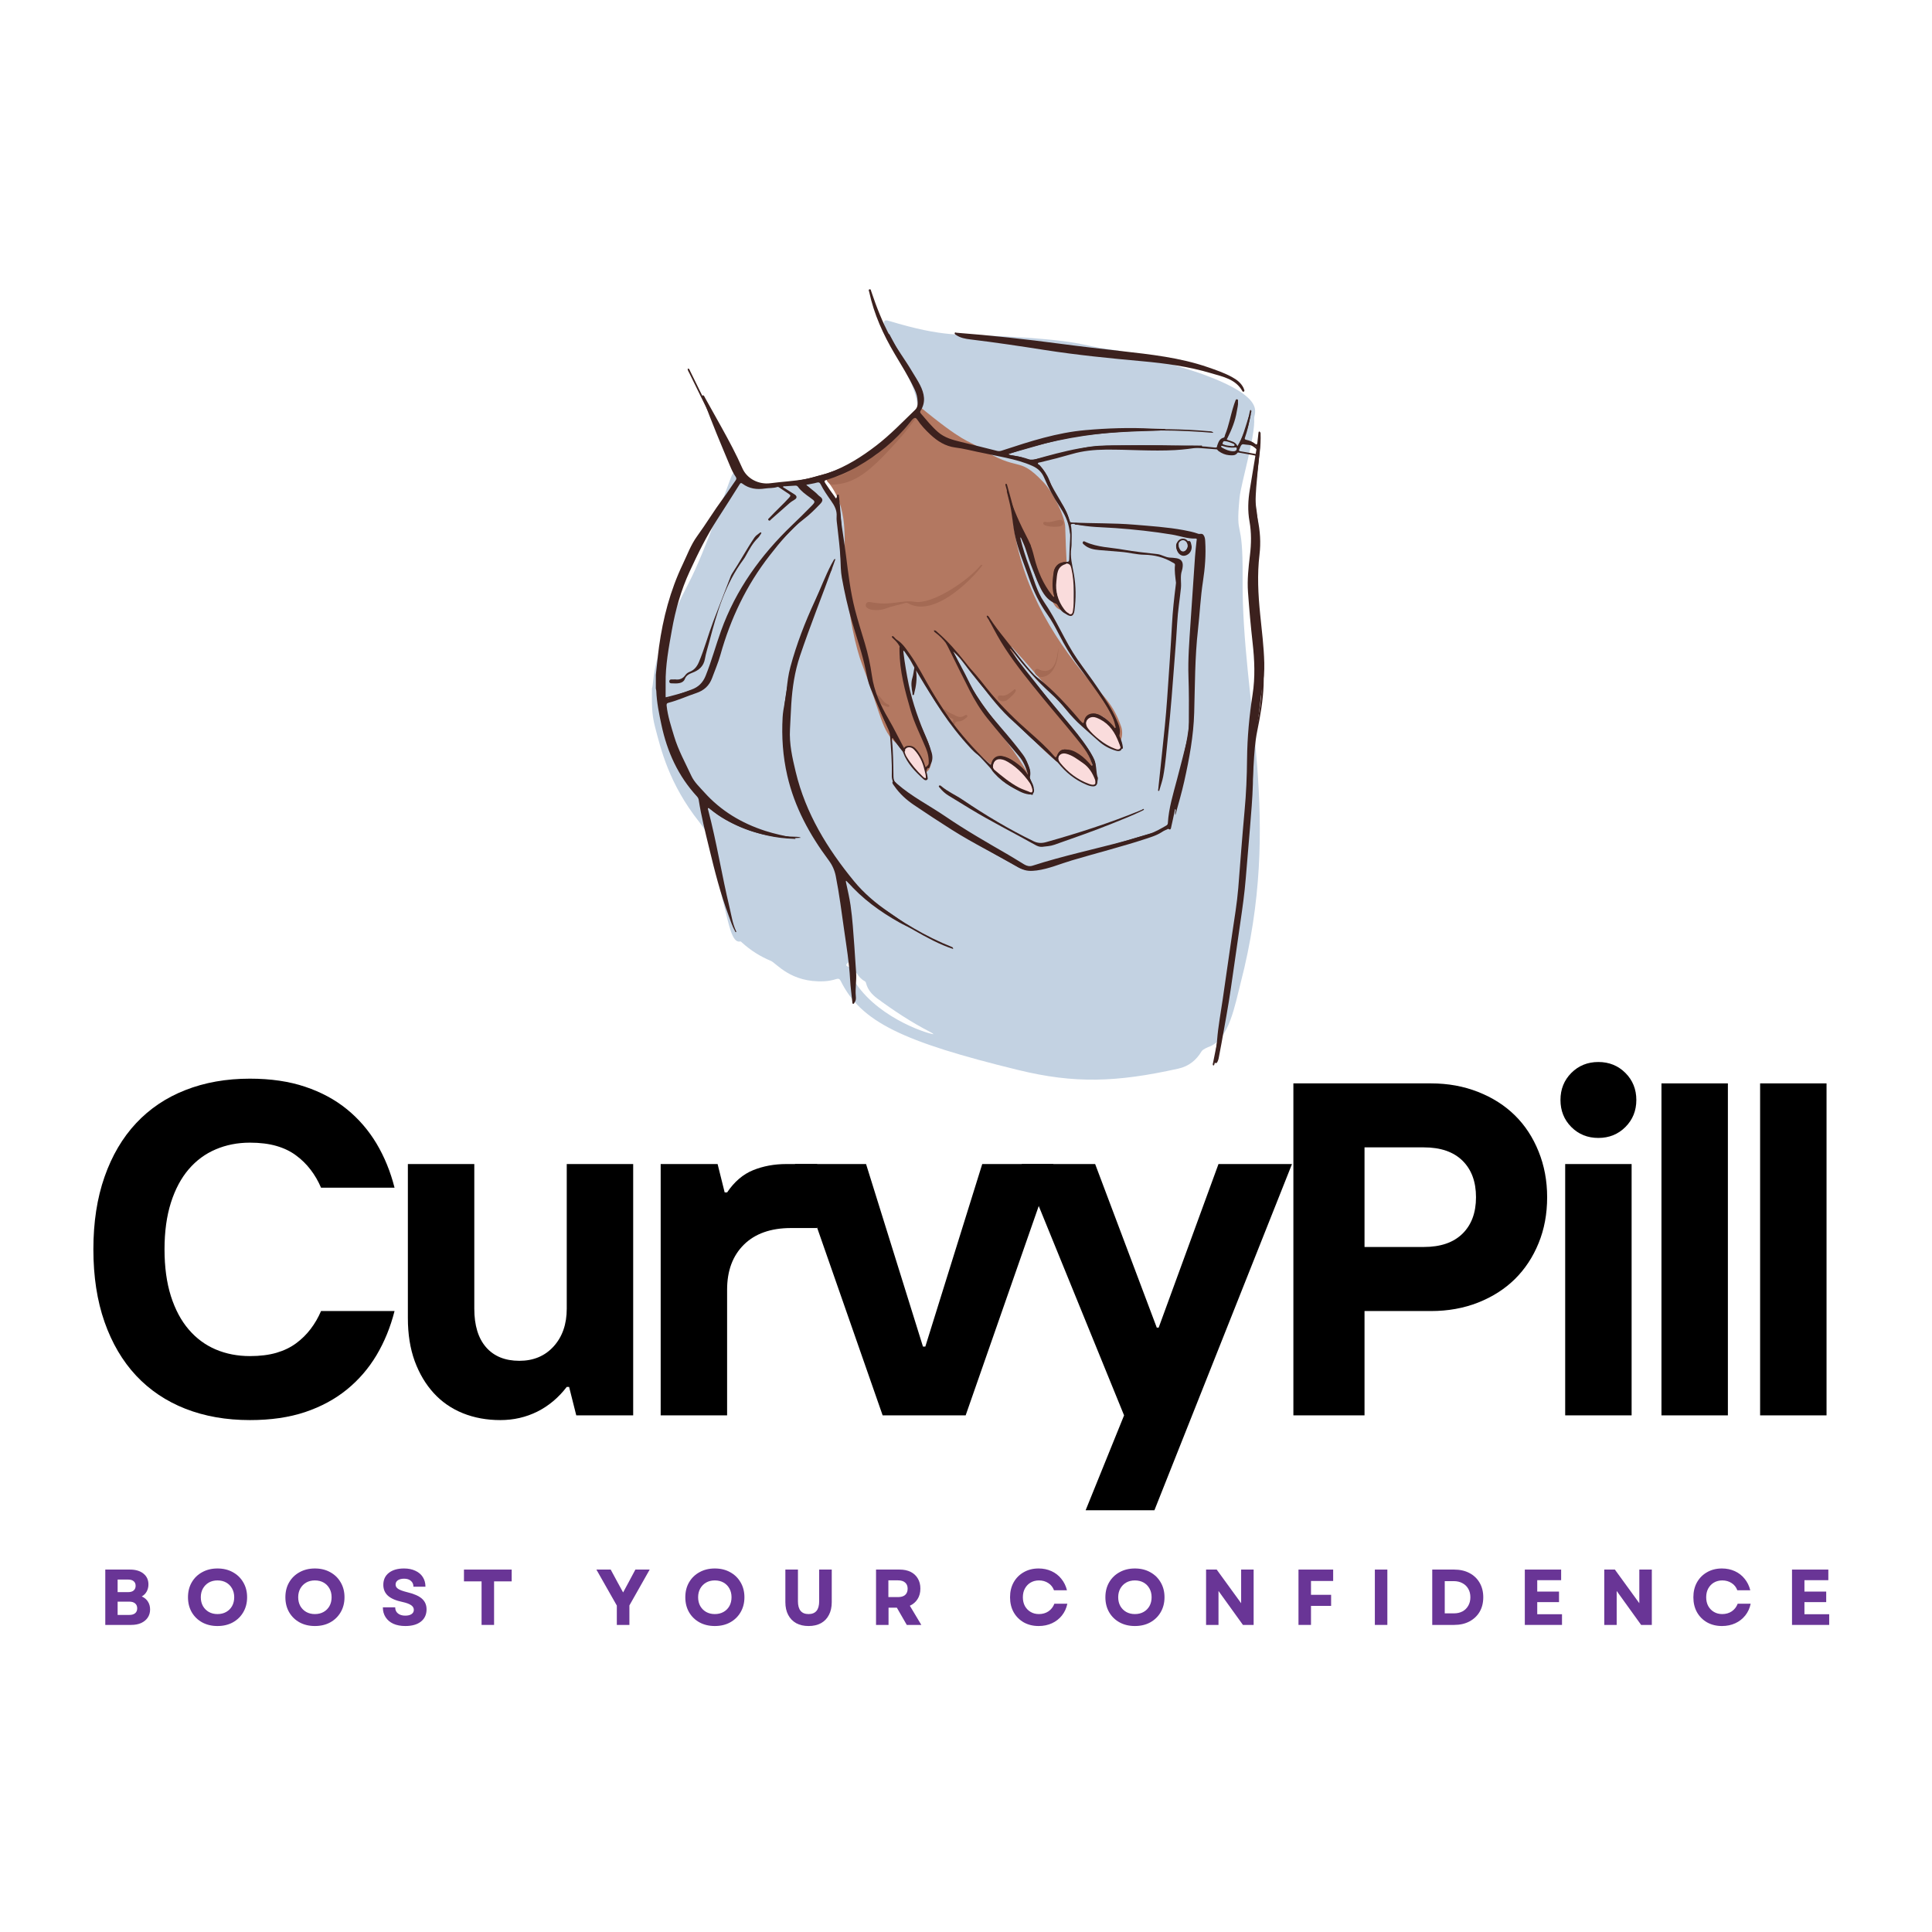 <svg version="1.0" preserveAspectRatio="xMidYMid meet" height="512" viewBox="0 0 384 384" zoomAndPan="magnify" width="512" xmlns:xlink="http://www.w3.org/1999/xlink" xmlns="http://www.w3.org/2000/svg"><defs><g></g><clipPath id="9f5dcd2aef"><path clip-rule="nonzero" d="M 115.098 6 L 237 6 L 237 158 L 115.098 158 Z M 115.098 6"></path></clipPath><clipPath id="c0b1d75f72"><path clip-rule="nonzero" d="M 116 0.371 L 226 0.371 L 226 129 L 116 129 Z M 116 0.371"></path></clipPath><clipPath id="b1658b3983"><path clip-rule="nonzero" d="M 0.398 129 L 353 129 L 353 249 L 0.398 249 Z M 0.398 129"></path></clipPath><clipPath id="12efb2abdf"><rect height="120" y="0" width="353" x="0"></rect></clipPath><clipPath id="dfac61f9f5"><path clip-rule="nonzero" d="M 4 248 L 356.801 248 L 356.801 272.52 L 4 272.52 Z M 4 248"></path></clipPath><clipPath id="c6b3f1bc2e"><rect height="25" y="0" width="353" x="0"></rect></clipPath><clipPath id="9651ec9d40"><rect height="273" y="0" width="357" x="0"></rect></clipPath></defs><g transform="matrix(1, 0, 0, 1, 14, 57)"><g clip-path="url(#9651ec9d40)"><g clip-path="url(#9f5dcd2aef)"><path fill-rule="nonzero" fill-opacity="1" d="M 232.977 57.938 C 233.082 45.141 231.531 50.672 232.371 41.945 C 232.652 39.051 235.516 29.727 235.277 26.172 C 235.207 25.094 237.918 22.109 225.184 17.43 C 222.516 16.449 219.758 15.754 217.09 14.809 C 215.363 14.195 213.562 14.098 211.844 13.551 C 210.121 13.004 208.332 12.664 206.535 12.426 C 200.34 11.613 201.512 10.672 184.254 9.781 C 176.902 9.402 173.73 10.133 162.586 6.75 C 161.191 6.328 161.73 7.754 162.32 9.094 C 167.145 20.059 173.188 26.223 162.145 32.082 C 149.902 38.582 153.855 31.914 156.914 44.051 C 157.156 45.012 156.883 45.383 155.918 45.605 C 155.516 45.699 155.715 46.02 155.742 46.23 C 157.273 58.492 157.93 62.953 162.777 78.129 C 164.094 82.254 164.785 83.391 164.621 84.988 C 163.258 83.488 162.586 81.09 160.551 75.824 C 159.918 76.883 159.191 76.895 158.57 75.859 C 157.711 74.438 155.301 68.074 154.848 64.375 C 154.238 59.387 154.285 61.293 154.164 51.074 C 154.152 50.34 154.25 49.621 154.672 48.988 C 154.879 48.676 154.82 48.32 154.762 47.988 C 154.324 45.621 154.406 44.176 154.406 42.711 C 153.27 43.621 152.723 43.348 151.918 42.172 C 151.02 40.863 150.09 39.578 149.191 38.27 C 146.5 39.312 143.492 39.676 140.812 39.25 C 137.199 39.922 133.746 39.625 132.875 36.094 C 132.301 36.238 131.879 36.637 131.449 37.52 C 130.914 38.602 126.246 52.438 122.891 58.867 C 115.109 73.785 116.137 78.25 115.582 79.84 C 115.582 82.578 115.438 84.637 116.219 87.59 C 117.344 91.824 118.91 98.707 124.977 106.375 C 128.508 110.84 126.984 111.508 129.992 123.293 C 130.852 126.664 131.504 130.477 133.078 130.125 C 133.27 130.082 133.379 130.258 133.504 130.367 C 135.199 131.902 137.098 133.105 139.211 133.98 C 140.336 134.445 143.148 138.375 149.848 138.031 C 150.652 137.992 151.457 137.836 152.23 137.59 C 152.652 137.453 152.895 137.566 153.098 137.973 C 157.121 146.105 165.324 150.039 188.414 155.68 C 199.582 158.406 207.902 158.133 220.203 155.398 C 222.258 154.941 223.758 153.746 224.824 151.957 C 225.07 151.543 225.977 151.184 226.453 150.996 C 230.309 149.449 231.445 142.789 232.574 138.422 C 241.047 105.695 232.773 82.996 232.977 57.938 Z M 154.469 134.414 C 154.816 134.113 155.121 133.707 155.543 133.848 C 155.98 133.988 155.758 134.434 155.832 134.742 C 155.934 135.18 156.023 135.523 155.578 135.398 C 154.703 135.156 153.715 135.066 154.469 134.414 Z M 155.301 137.121 C 155.203 136.941 154.91 136.688 155.293 136.559 C 155.605 136.457 155.969 135.973 156.301 136.477 C 156.719 137.117 157.199 137.668 157.883 138.027 C 158.039 138.109 158.102 138.281 158.148 138.453 C 158.484 139.742 159.332 140.691 160.352 141.445 C 163.668 143.895 167.105 146.16 170.777 148.059 C 171.055 148.203 171.34 148.34 171.562 148.566 C 169.914 148.355 159.523 144.895 155.301 137.121 Z M 155.301 137.121" fill="#c3d2e2"></path></g><path fill-rule="nonzero" fill-opacity="1" d="M 171.66 148.648 C 171.637 148.625 171.613 148.602 171.594 148.582 C 171.625 148.586 171.656 148.594 171.688 148.598 C 171.68 148.617 171.672 148.633 171.66 148.648 Z M 171.66 148.648" fill="#c3d2e2"></path><path fill-rule="nonzero" fill-opacity="1" d="M 208.836 87.41 C 206.996 82.066 204.246 80.484 201.16 76.648 C 193.43 67.031 187.777 56.328 187.066 43.391 C 187.109 43.539 188.258 48.023 188.348 48.145 C 188.672 48.598 190.949 52.039 191.008 52.656 C 191.129 53.922 192.266 58.359 195.641 63.328 C 196.883 65.152 198.914 63.879 198.047 62.855 C 197.852 62.625 197.906 62.297 197.926 61.988 C 198.391 53.184 198.094 60.781 197.719 47.703 C 197.664 45.887 195.641 41.203 193.324 38.766 C 188.195 33.367 188.77 37.125 180.578 31.91 C 178.316 30.469 177.66 31.129 168.617 23.668 C 168.32 25.441 165.48 27.922 164.117 29.082 C 156.488 35.574 157.312 33.652 155.301 35.125 C 154.574 35.652 153.578 36.059 152.648 36.414 C 151.859 36.988 150.98 37.469 150.059 37.887 C 150.035 38.027 150.082 38.18 150.219 38.34 C 155.066 44.059 153.535 50.105 154.016 57.117 C 154.586 65.441 156.168 71.949 157.324 74.984 C 161.277 85.387 161.137 88.176 164.184 90.758 C 164.879 91.352 165.664 91.891 166.16 92.668 C 166.93 93.875 168.152 94.73 168.723 96.082 C 169.457 97.82 172.438 95.738 170.449 91.184 C 168.73 87.254 167.625 85.504 167.008 82.398 C 166.422 79.414 164.633 75.094 164.797 71.324 C 165.52 71.902 166.207 72.367 166.535 73.168 C 166.918 74.098 167.309 75.035 167.852 75.871 C 170.25 79.59 179.961 94.812 185.23 96.113 C 185.598 96.203 185.898 96.375 186.18 96.609 C 187.152 97.414 188.117 98.223 189.105 99 C 189.957 99.668 191.199 99.133 190.734 97.738 C 189.996 95.531 185.207 89.066 183.094 86.539 C 178.84 81.441 181.23 82.781 175.062 72.457 C 175.324 72.312 175.453 72.484 175.586 72.613 C 181.707 78.613 180.254 78.789 186.059 84.473 C 187.16 85.547 188.457 86.426 189.395 87.656 C 193.496 93.039 201.16 98.637 202.664 98.5 C 203.309 98.441 203.848 97.875 203.652 97.273 C 203.074 95.492 203.586 94.453 200.207 89.719 C 194.977 82.391 191.91 81.27 186.945 71.852 C 186.91 71.789 186.836 71.711 187.059 71.559 C 187.066 71.57 189.949 74.594 195.809 81.559 C 197.891 84.035 200.094 86.387 202.488 88.559 C 203.125 89.133 203.844 89.566 204.734 89.441 C 205.34 89.359 205.254 89.668 205.496 90.273 C 205.812 91.066 206.289 91.285 207.109 91 C 207.234 90.957 207.34 90.922 207.477 90.957 C 208.766 91.312 209.387 89.02 208.836 87.41 Z M 208.836 87.41" fill="#b37861"></path><path fill-rule="nonzero" fill-opacity="1" d="M 167.738 25.754 C 167.934 26.059 167.891 26.328 167.664 26.613 C 166.902 27.562 166.199 28.562 165.402 29.477 C 158.742 37.117 155.848 39.145 151.336 39.348 C 151.059 39.359 150.367 38.727 150.363 38.465 C 150.359 38.164 151.281 37.973 151.578 37.914 C 155.582 37.129 156.301 34.824 159.969 33.559 C 160.531 33.363 167.504 25.84 167.48 25.754 C 167.566 25.754 167.652 25.754 167.738 25.754 Z M 167.738 25.754" fill="#a46a54"></path><path fill-rule="nonzero" fill-opacity="1" d="M 181.285 55.277 C 180.73 56.348 172.27 66.109 166.531 62.926 C 166.359 62.828 166.203 62.777 165.992 62.84 C 164.711 63.215 163.387 63.438 162.133 63.918 C 160.332 64.609 157.844 64.238 158.082 63.168 C 158.211 62.582 158.742 62.617 159.184 62.703 C 163.098 63.465 165.211 62.184 167.781 62.609 C 171.34 63.195 178.359 58.402 180.812 55.465 C 181.039 55.191 181.09 55.262 181.285 55.277 Z M 181.285 55.277" fill="#a46a54"></path><path fill-rule="nonzero" fill-opacity="1" d="M 196.344 71.711 C 196.418 74.277 195.461 77.289 193.191 77.547 C 192.121 77.668 191.324 76.664 191.773 76.117 C 192.129 75.691 192.496 76.125 193.004 76.254 C 195.508 76.902 196.156 74.191 196.344 71.711 Z M 196.344 71.711" fill="#a46a54"></path><path fill-rule="nonzero" fill-opacity="1" d="M 175.484 86.098 C 175.492 85.871 175.266 85.836 175.109 85.773 C 174.492 85.523 174.023 85.117 173.691 84.543 C 173.613 84.402 173.418 84.254 173.57 84.094 C 173.746 83.906 173.938 84.086 174.066 84.203 C 174.621 84.695 175.316 84.91 175.949 85.25 C 176.562 85.578 177.102 85.613 177.68 85.246 C 177.855 85.133 178.09 84.988 178.238 85.234 C 178.367 85.441 178.145 85.574 178.004 85.695 C 177.539 86.082 177.051 86.422 176.406 86.387 C 176.137 86.371 175.965 86.48 175.84 86.707 C 175.773 86.836 175.785 87.105 175.531 86.984 C 175.352 86.895 175.27 86.707 175.336 86.492 C 175.375 86.371 175.426 86.254 175.484 86.098 Z M 175.484 86.098" fill="#a46a54"></path><path fill-rule="nonzero" fill-opacity="1" d="M 193.352 46.961 C 193.414 46.68 193.641 46.699 193.863 46.742 C 194.742 46.926 195.73 46.43 196.613 46.348 C 197.555 46.262 197.621 47.266 196.852 47.562 C 196.176 47.824 193.172 47.738 193.352 46.961 Z M 193.352 46.961" fill="#a46a54"></path><path fill-rule="nonzero" fill-opacity="1" d="M 185.297 81.273 C 186.047 81.289 186.676 80.758 187.32 80.273 C 187.477 80.156 187.609 79.867 187.836 80.082 C 188.227 80.457 186.59 81.832 186.16 82.156 C 185.52 82.641 184.246 82.344 184.32 81.633 C 184.371 81.102 184.812 81.219 185.297 81.273 Z M 185.297 81.273" fill="#a46a54"></path><path fill-rule="nonzero" fill-opacity="1" d="M 162.383 83.488 C 161.383 83.211 160.586 82.66 160.047 81.754 C 159.793 81.328 160.25 80.953 160.637 81.277 C 161.391 81.91 161.582 82.672 162.527 83.027 C 162.676 83.086 162.812 83.18 162.762 83.352 C 162.711 83.523 162.547 83.527 162.383 83.488 Z M 162.383 83.488" fill="#a46a54"></path><path fill-rule="nonzero" fill-opacity="1" d="M 197.98 54.918 C 198.953 55.238 199.246 55.973 199.27 56.934 C 199.316 58.699 199.391 60.469 199.414 62.238 C 199.422 62.887 199.508 63.547 199.516 64.207 C 199.523 64.668 199.555 65.203 199.066 65.375 C 198.625 65.527 198.176 65.238 197.812 64.957 C 197.195 64.48 196.961 63.75 196.672 63.066 C 196.094 61.715 195.57 60.32 195.465 58.852 C 195.383 57.711 195.656 56.574 196.348 55.586 C 196.656 55.141 197.156 55.102 197.594 54.918 C 197.723 54.918 197.852 54.918 197.98 54.918 Z M 197.98 54.918" fill="#fadcdc"></path><path fill-rule="nonzero" fill-opacity="1" d="M 191.254 99.617 C 191.176 99.812 191.242 99.93 191.262 100.051 C 191.324 100.52 191.137 100.82 190.637 100.777 C 189.527 100.684 188.547 100.195 187.652 99.59 C 186.406 98.746 185.219 97.812 184.004 96.926 C 183.402 96.484 182.91 95.891 183.078 95.168 C 183.273 94.336 183.773 93.609 184.773 93.477 C 185.066 93.441 185.336 93.508 185.578 93.621 C 187.676 94.617 189.469 95.961 190.598 98.062 C 190.875 98.574 191.293 99.035 191.254 99.617 Z M 191.254 99.617" fill="#fadcdc"></path><path fill-rule="nonzero" fill-opacity="1" d="M 197.508 92.148 C 199.082 92.547 200.582 93.051 201.777 94.316 C 202.699 95.297 203.387 96.383 203.953 97.582 C 204.211 98.133 203.875 98.559 203.727 99.012 C 203.648 99.246 203.309 99.199 203.043 99.121 C 202.137 98.848 201.328 98.379 200.531 97.887 C 199.211 97.07 197.895 96.246 196.836 95.082 C 196.27 94.453 196.102 93.43 196.477 92.762 C 196.695 92.367 196.949 92.035 197.508 92.148 Z M 197.508 92.148" fill="#fadcdc"></path><path fill-rule="nonzero" fill-opacity="1" d="M 201.82 86.477 C 201.828 85.434 202.281 85.172 203.309 85.043 C 205.191 84.816 206.02 86.203 207.039 87.273 C 207.523 87.785 207.82 88.484 208.172 89.117 C 208.484 89.672 208.777 90.234 208.816 90.898 C 208.832 91.188 209.02 91.594 208.738 91.711 C 208.387 91.859 208.031 92.16 207.543 91.914 C 206.438 91.355 205.434 90.641 204.414 89.949 C 203.758 89.508 203.176 88.988 202.621 88.422 C 202.082 87.875 201.809 87.238 201.82 86.477 Z M 201.82 86.477" fill="#fadcdc"></path><path fill-rule="nonzero" fill-opacity="1" d="M 166.703 91.277 C 166.906 91.258 167.074 91.324 167.223 91.469 C 168.516 92.676 169.32 94.199 169.922 95.828 C 170.066 96.223 170.105 96.668 170.27 97.078 C 170.355 97.297 170.387 97.613 170.105 97.766 C 169.887 97.887 169.645 97.863 169.453 97.68 C 168.078 96.344 166.715 94.996 165.84 93.25 C 165.484 92.531 165.645 91.898 166.234 91.434 C 166.379 91.32 166.527 91.266 166.703 91.277 Z M 166.703 91.277" fill="#fadcdc"></path><path fill-rule="nonzero" fill-opacity="1" d="M 145.445 38.715 C 146.141 39.285 146.727 39.77 147.316 40.258 C 147.66 40.543 148.031 40.805 148.344 41.125 C 149.074 41.867 149.098 42.473 148.418 43.262 C 147.219 44.656 145.816 45.859 144.508 47.148 C 141.629 49.992 138.906 52.969 136.484 56.223 C 133.742 59.898 131.922 64.035 130.414 68.336 C 129.398 71.223 128.594 74.176 127.633 77.082 C 127.629 77.102 127.621 77.121 127.617 77.145 C 127.27 78.68 126.348 79.586 124.82 80.066 C 122.477 80.805 120.125 81.496 117.738 82.082 C 117.301 82.191 117.082 82.344 117.156 82.855 C 118.18 89.816 120.496 96.227 125.309 101.5 C 129.023 105.57 133.746 107.812 139.109 108.797 C 140.855 109.117 142.617 109.293 144.395 109.324 C 144.66 109.328 144.93 109.371 145.184 109.512 C 142.879 109.711 140.613 109.426 138.359 108.98 C 136.047 108.52 133.824 107.777 131.711 106.715 C 129.621 105.668 127.727 104.336 125.887 102.801 C 126.812 106.543 127.746 110.281 128.656 114.023 C 129.566 117.758 130.5 121.48 131.305 125.301 C 130.887 125.254 130.918 124.992 130.879 124.812 C 129.23 117.484 127.375 110.207 125.578 102.914 C 125.441 102.363 125.215 101.898 124.82 101.473 C 121.84 98.23 120.004 94.348 118.539 90.242 C 116.258 83.852 116.277 77.363 117.523 70.797 C 119.086 62.559 122.344 54.992 126.578 47.809 C 128.492 44.562 130.516 41.387 132.699 38.32 C 133.012 37.879 133.047 37.543 132.805 37.051 C 129.52 30.418 126.258 23.777 122.996 17.133 C 122.863 16.863 122.645 16.605 122.691 16.254 C 123.043 16.262 123.07 16.547 123.164 16.738 C 126.535 23.586 129.91 30.438 133.254 37.301 C 133.664 38.141 134.266 38.641 135.109 38.941 C 136.664 39.492 138.273 39.508 139.863 39.301 C 144.484 38.691 149.039 37.766 153.387 35.996 C 156.938 34.551 159.969 32.301 162.871 29.855 C 164.539 28.449 166.152 26.984 167.582 25.328 C 169.125 23.539 169.285 22.324 168.18 20.238 C 166.383 16.832 164.551 13.449 162.742 10.047 C 162.633 9.848 162.387 9.652 162.559 9.359 C 162.816 9.375 162.852 9.594 162.938 9.75 C 164.77 13.164 166.594 16.578 168.426 19.988 C 169.246 21.523 169.617 23.066 168.543 24.648 C 168.328 24.965 168.605 25.168 168.742 25.391 C 170.543 28.238 173.074 30.02 176.336 30.871 C 179.062 31.582 181.766 32.383 184.516 33.004 C 184.883 33.086 185.223 33.078 185.586 32.98 C 190.211 31.766 194.84 30.559 199.52 29.57 C 203.277 28.781 207.094 28.582 210.914 28.426 C 216.016 28.215 221.117 28.246 226.207 28.703 C 226.535 28.73 226.895 28.668 227.18 29.031 C 213.254 27.852 199.547 28.746 186.242 33.316 C 186.355 33.422 186.594 33.398 186.801 33.438 C 188.129 33.664 189.461 33.863 190.715 34.387 C 191.008 34.508 191.254 34.434 191.52 34.355 C 194.477 33.512 197.438 32.695 200.465 32.137 C 203.461 31.582 206.496 31.551 209.527 31.52 C 214.332 31.469 219.137 31.457 223.941 31.652 C 225.113 31.699 226.281 31.812 227.449 31.949 C 227.98 32.012 228.496 31.633 228.496 31.105 C 228.496 30.684 228.645 30.457 229.043 30.375 C 229.336 30.312 229.422 30.062 229.547 29.84 C 230.602 27.918 231.055 25.801 231.555 23.699 C 231.625 23.414 231.594 22.852 231.875 22.918 C 232.203 23 231.922 23.469 231.859 23.75 C 231.387 25.883 230.906 28.016 229.852 29.957 C 229.695 30.25 229.77 30.352 230.062 30.461 C 230.727 30.711 231.473 30.781 231.883 31.531 C 232.043 31.824 232.164 31.445 232.234 31.309 C 233.25 29.34 233.98 27.27 234.34 25.074 C 234.371 24.906 234.41 24.742 234.457 24.578 C 234.465 24.543 234.516 24.52 234.562 24.477 C 234.84 24.648 234.684 24.898 234.648 25.094 C 234.336 26.824 233.957 28.539 233.133 30.113 C 232.887 30.586 232.957 30.77 233.516 30.824 C 234.434 30.914 235.203 31.387 236.016 32.035 C 236.121 30.93 236.215 29.922 236.324 28.762 C 236.48 28.961 236.543 29.004 236.547 29.047 C 236.602 30.395 236.531 31.766 236.363 33.074 C 236.098 35.125 235.852 37.184 235.605 39.242 C 235.375 41.172 235.523 43.09 235.824 44.996 C 236.047 46.43 236.055 47.852 235.742 49.273 C 234.758 53.773 234.848 58.27 235.68 62.789 C 236.68 68.23 237.375 73.707 237.152 79.258 C 237.027 82.281 236.508 85.258 235.902 88.215 C 235.434 90.492 235.293 92.793 235.16 95.102 C 234.676 103.547 233.973 111.973 233.074 120.379 C 232.266 127.961 231.027 135.477 229.609 142.969 C 228.91 146.668 228.246 150.375 227.465 154.059 C 227.414 154.312 227.426 154.605 227.188 154.805 C 226.945 154.621 227.066 154.43 227.102 154.258 C 228.711 146.352 230.199 138.422 231.445 130.449 C 232.32 124.824 232.914 119.16 233.441 113.488 C 234.113 106.305 234.629 99.109 235.035 91.906 C 235.16 89.637 235.73 87.426 236.141 85.195 C 236.969 80.695 236.988 76.176 236.602 71.633 C 236.27 67.723 235.445 63.887 234.941 60.004 C 234.48 56.449 234.652 52.91 235.379 49.402 C 235.664 48.043 235.781 46.688 235.531 45.324 C 234.93 42.07 235.23 38.84 235.676 35.605 C 235.723 35.289 235.754 34.969 235.789 34.648 C 235.902 33.617 235.902 33.613 234.902 33.43 C 234.062 33.277 233.223 33.125 232.383 32.984 C 232.176 32.949 231.945 32.91 231.75 32.965 C 230.652 33.281 229.637 32.98 228.645 32.559 C 228.367 32.441 228.098 32.336 227.793 32.309 C 219.438 31.582 211.074 31.617 202.711 32.164 C 199.418 32.379 196.262 33.395 193.086 34.25 C 192.613 34.375 192.145 34.52 191.66 34.66 C 191.684 34.746 191.68 34.836 191.715 34.855 C 193.008 35.598 193.719 36.812 194.309 38.113 C 195.012 39.656 195.91 41.09 196.762 42.547 C 197.637 44.043 198.445 45.574 198.824 47.293 C 199.062 48.375 199.008 49.465 198.988 50.555 C 198.98 50.984 199.004 51.418 198.934 51.836 C 198.637 53.645 199.137 55.359 199.445 57.113 C 199.867 59.5 199.875 61.93 199.562 64.344 C 199.41 65.516 198.836 65.727 197.863 65.031 C 197.297 64.629 196.883 64.086 196.531 63.492 C 196.406 63.281 196.281 63.109 196.031 63.031 C 194.516 62.555 193.602 61.418 192.902 60.074 C 191.738 57.832 191.074 55.422 190.676 52.938 C 190.629 52.633 190.527 52.375 190.367 52.113 C 189.418 50.566 188.602 48.945 187.902 47.09 C 187.789 47.801 187.977 48.324 188.078 48.84 C 188.309 49.973 188.645 51.082 189.094 52.148 C 190.035 54.379 190.723 56.699 191.562 58.965 C 192.273 60.898 193.164 62.742 194.355 64.434 C 195.246 65.695 196.043 67.023 196.699 68.414 C 198.418 72.062 200.922 75.191 203.203 78.473 C 204.793 80.754 206.285 83.102 207.535 85.594 C 208.027 86.578 208.465 87.578 208.188 88.727 C 208.137 88.93 208.262 89.098 208.34 89.273 C 208.609 89.879 208.848 90.5 208.957 91.156 C 209.113 92.086 208.703 92.469 207.789 92.203 C 206.5 91.828 205.328 91.18 204.34 90.285 C 202.141 88.297 199.805 86.449 197.945 84.102 C 197 82.91 195.945 81.812 194.82 80.793 C 192.016 78.258 189.547 75.426 187.258 72.43 C 187.141 72.277 187.016 72.133 186.887 71.988 C 186.871 71.969 186.82 71.977 186.684 71.961 C 187.672 73.504 188.621 74.992 189.746 76.352 C 192.844 80.09 195.973 83.801 199.062 87.547 C 200.57 89.379 202.035 91.25 203.188 93.34 C 203.637 94.152 203.914 94.988 203.598 95.918 C 203.512 96.172 203.617 96.371 203.703 96.594 C 203.945 97.215 204.133 97.852 204.082 98.531 C 204.039 99.039 203.773 99.301 203.246 99.297 C 202.766 99.289 202.324 99.129 201.891 98.945 C 199.641 97.992 197.809 96.512 196.281 94.594 C 195.391 93.473 194.23 92.598 193.152 91.66 C 187.195 86.5 181.961 80.676 177.23 74.379 C 176.711 73.688 176.129 73.047 175.449 72.465 C 175.883 73.336 176.352 74.188 176.746 75.074 C 179.195 80.621 182.801 85.379 186.754 89.91 C 188.074 91.422 189.328 93 190.25 94.805 C 190.668 95.625 190.926 96.477 190.715 97.402 C 190.656 97.66 190.77 97.863 190.863 98.074 C 191.121 98.641 191.387 99.203 191.5 99.82 C 191.645 100.578 191.281 100.98 190.516 100.891 C 189.875 100.816 189.266 100.602 188.691 100.312 C 186.852 99.371 185.09 98.25 183.75 96.691 C 180.746 93.199 177.324 90.09 174.613 86.328 C 171.922 82.59 169.434 78.73 167.219 74.695 C 166.809 73.949 166.289 73.262 165.812 72.547 C 165.758 72.465 165.676 72.395 165.594 72.305 C 165.375 72.578 165.453 72.867 165.488 73.125 C 165.977 76.754 166.59 80.359 167.508 83.906 C 167.914 85.477 168.852 86.812 169.5 88.277 C 170.133 89.707 170.773 91.129 171.191 92.641 C 171.496 93.754 171.266 94.738 170.496 95.559 C 170.152 95.922 170.062 96.25 170.215 96.699 C 170.285 96.898 170.316 97.117 170.34 97.328 C 170.367 97.57 170.496 97.863 170.203 98.023 C 169.938 98.172 169.688 97.992 169.508 97.828 C 167.859 96.324 166.312 94.738 165.512 92.582 C 165.469 92.465 165.422 92.34 165.34 92.242 C 164.652 91.426 164.016 90.57 163.445 89.691 C 163.297 89.699 163.27 89.777 163.277 89.867 C 163.523 92.363 163.551 94.867 163.586 97.371 C 163.594 97.953 163.809 98.422 164.191 98.871 C 166.363 101.395 168.961 103.402 171.746 105.176 C 177.137 108.609 182.648 111.836 188.227 114.953 C 189.012 115.391 189.785 115.543 190.672 115.426 C 194.094 114.969 197.434 114.156 200.684 113.023 C 205.648 111.297 210.691 109.824 215.738 108.379 C 217.465 107.887 218.355 107.148 218.688 105.203 C 219.516 100.336 220.836 95.559 221.777 90.703 C 222.52 86.883 222.711 83.016 222.855 79.145 C 223.078 73.219 222.988 67.285 223.453 61.367 C 223.738 57.805 223.906 54.23 224.359 50.684 C 224.445 50.027 224.23 49.789 223.609 49.645 C 218.789 48.52 213.902 47.941 208.957 47.793 C 205.992 47.703 203.031 47.473 200.066 47.301 C 199.887 47.289 199.676 47.34 199.559 47.113 C 199.699 46.863 199.938 46.969 200.125 46.98 C 204.711 47.227 209.297 47.426 213.875 47.758 C 217.223 47.996 220.527 48.582 223.789 49.371 C 224.73 49.598 224.77 49.676 224.668 50.652 C 223.867 58.43 223.402 66.223 223.297 74.043 C 223.23 78.855 223.172 83.68 222.48 88.457 C 221.941 92.168 221.035 95.805 220.234 99.461 C 219.676 102.012 218.98 104.531 218.625 107.121 C 218.566 107.562 218.242 107.715 217.918 107.871 C 216.699 108.453 215.402 108.824 214.105 109.184 C 209.023 110.602 204.027 112.293 199.004 113.895 C 196.137 114.809 193.207 115.504 190.191 115.773 C 189.598 115.828 189.047 115.766 188.52 115.473 C 182.133 111.918 175.797 108.281 169.727 104.203 C 167.609 102.785 165.711 101.094 164.012 99.176 C 163.473 98.562 163.23 97.906 163.25 97.137 C 163.32 94.496 163.098 91.875 162.91 89.246 C 162.879 88.809 162.766 88.418 162.59 88.02 C 160.887 84.188 159.254 80.316 158.293 76.219 C 157.629 73.406 157.195 70.543 156.25 67.805 C 155.344 65.176 154.348 62.578 153.809 59.836 C 153.234 56.879 153.016 53.902 153.043 50.895 C 153.059 48.73 152.863 46.574 152.707 44.418 C 152.691 44.25 152.68 44.082 152.566 43.938 C 151.18 42.195 150.008 40.301 148.742 38.473 C 148.496 38.117 148.27 37.996 147.852 38.117 C 147.102 38.332 146.336 38.496 145.445 38.715 Z M 182.164 65.359 C 182.504 65.406 182.605 65.699 182.746 65.918 C 183.641 67.305 184.652 68.602 185.68 69.887 C 187.93 72.688 189.996 75.641 192.582 78.156 C 194.957 80.465 197.344 82.758 199.453 85.328 C 200.039 86.043 200.727 86.68 201.461 87.258 C 201.621 87.059 201.539 86.91 201.539 86.77 C 201.52 85.637 202.133 84.965 203.27 84.883 C 204.113 84.82 204.809 85.18 205.449 85.668 C 206.27 86.297 206.934 87.078 207.566 87.891 C 207.664 88.012 207.703 88.223 207.949 88.184 C 208.012 87.562 207.82 87 207.57 86.449 C 206.504 84.082 205.062 81.93 203.684 79.742 C 201.688 76.578 199.098 73.82 197.414 70.441 C 196.453 68.508 195.457 66.582 194.211 64.812 C 192.785 62.777 191.75 60.559 190.945 58.223 C 190.242 56.18 189.555 54.133 188.738 52.133 C 188.031 50.395 187.551 48.59 187.445 46.723 C 187.348 45.078 186.965 43.512 186.523 41.945 C 186.297 41.141 186.082 40.336 185.871 39.527 C 185.836 39.395 185.742 39.207 185.961 39.164 C 186.117 39.129 186.137 39.309 186.176 39.426 C 186.219 39.57 186.258 39.715 186.297 39.859 C 186.723 41.43 187.176 42.992 187.559 44.57 C 188.102 46.812 188.895 48.945 190.055 50.938 C 190.145 51.09 190.23 51.43 190.395 51.332 C 190.977 50.98 190.797 51.492 190.82 51.691 C 191.156 54.406 191.801 57.035 192.98 59.516 C 193.5 60.605 194.129 61.621 195.188 62.285 C 195.441 62.445 195.699 62.648 196.09 62.594 C 195.523 60.766 195.301 58.949 195.438 57.098 C 195.559 55.469 196.359 54.711 197.996 54.684 C 198.395 54.68 198.5 54.555 198.512 54.176 C 198.551 52.871 198.598 51.562 198.688 50.262 C 198.82 48.289 198.445 46.43 197.539 44.676 C 196.207 42.09 194.598 39.66 193.359 37.02 C 192.918 36.082 192.133 35.449 191.215 34.977 C 190.098 34.395 188.895 34.102 187.672 33.91 C 183.441 33.238 179.34 32.066 175.246 30.852 C 172.797 30.121 170.824 28.762 169.312 26.711 C 169.059 26.367 168.766 26.043 168.559 25.676 C 168.273 25.176 168.094 25.262 167.738 25.641 C 162.543 31.133 156.793 35.785 149.289 37.746 C 148.855 37.859 148.777 37.988 149.055 38.379 C 150.125 39.898 151.168 41.441 152.223 42.973 C 152.301 43.086 152.344 43.262 152.547 43.211 C 152.672 42.719 152.281 42.199 152.613 41.66 C 152.836 41.977 152.82 42.289 152.848 42.574 C 153.141 45.75 153.426 48.93 153.383 52.125 C 153.336 55.945 153.844 59.703 155.062 63.312 C 156.414 67.332 157.684 71.352 158.484 75.531 C 159.262 79.586 160.941 83.359 162.543 87.141 C 163.207 88.711 164.059 90.16 165.137 91.477 C 165.359 91.754 165.527 91.914 165.809 91.539 C 165.984 91.309 166.273 91.258 166.559 91.234 C 167.273 91.176 167.781 91.523 168.207 92.051 C 169.035 93.074 169.602 94.234 169.961 95.508 C 170.824 94.922 171.172 93.914 170.902 92.836 C 170.57 91.5 170.008 90.25 169.473 88.992 C 168.809 87.438 167.793 86.035 167.332 84.402 C 166.273 80.672 165.543 76.855 165.219 73 C 165.117 71.805 164.664 71.066 163.945 70.316 C 163.781 70.148 163.602 69.992 163.441 69.824 C 163.348 69.727 163.188 69.641 163.301 69.449 C 163.598 69.387 163.707 69.641 163.859 69.793 C 165.465 71.355 166.766 73.152 167.84 75.113 C 171.273 81.367 175.277 87.211 180.199 92.391 C 181.062 93.305 181.934 94.215 182.914 95.023 C 183.762 93.344 184.633 92.996 186.277 93.66 C 186.812 93.875 187.312 94.164 187.789 94.492 C 188.773 95.168 189.688 95.922 190.367 97.152 C 190.512 96.629 190.449 96.328 190.371 96.027 C 190.188 95.289 189.832 94.633 189.43 93.996 C 188.387 92.348 187.152 90.84 185.887 89.367 C 183.359 86.426 180.914 83.426 178.965 80.062 C 177.707 77.898 176.629 75.633 175.555 73.375 C 174.691 71.559 173.574 69.992 171.969 68.777 C 171.816 68.664 171.609 68.559 171.629 68.301 C 171.98 68.242 172.133 68.492 172.312 68.648 C 174.375 70.43 176.156 72.477 177.844 74.613 C 181.266 78.941 184.621 83.324 188.707 87.07 C 190.992 89.164 193.266 91.273 195.547 93.371 C 195.707 93.52 195.863 93.848 196.074 93.352 C 196.633 92.023 197.012 91.836 198.453 92.023 C 198.949 92.09 199.398 92.27 199.832 92.504 C 200.781 93.023 201.602 93.703 202.316 94.508 C 202.633 94.867 202.938 95.238 203.293 95.656 C 203.527 95.094 203.395 94.637 203.23 94.203 C 202.883 93.297 202.344 92.496 201.797 91.703 C 199.832 88.84 197.547 86.23 195.332 83.574 C 192.961 80.73 190.438 78.012 188.324 74.969 C 186.215 71.934 184.242 68.801 182.211 65.707 C 182.152 65.621 182.078 65.535 182.164 65.359 Z M 117.039 78.27 C 117.039 79.273 117.043 80.281 117.039 81.285 C 117.035 81.746 117.16 81.965 117.68 81.781 C 118.141 81.617 118.629 81.531 119.105 81.406 C 121.289 80.82 123.477 80.246 125.586 79.402 C 126.266 79.129 126.707 78.676 126.961 77.988 C 127.449 76.684 127.852 75.352 128.254 74.023 C 129.535 69.781 130.883 65.562 132.844 61.574 C 135.242 56.688 138.73 52.621 142.473 48.75 C 144.285 46.875 146.184 45.086 148.012 43.227 C 148.809 42.414 148.75 41.887 147.887 41.141 C 147.191 40.543 146.426 40.016 145.762 39.387 C 145.234 38.887 144.719 38.801 144.027 38.949 C 141.645 39.449 139.246 39.891 136.789 39.645 C 135.672 39.535 134.555 39.316 133.711 38.527 C 133.25 38.098 133.109 38.262 132.832 38.664 C 130.93 41.406 129.102 44.195 127.398 47.066 C 123.996 52.805 121.035 58.746 119.211 65.203 C 118 69.48 117.129 73.809 117.039 78.27 Z M 199.414 61.152 C 199.414 60.957 199.414 60.766 199.414 60.574 C 199.414 59.008 199.289 57.453 198.93 55.926 C 198.82 55.465 198.648 55.074 198.094 55.008 C 196.918 54.871 195.949 55.566 195.805 56.742 C 195.543 58.863 195.801 60.93 196.605 62.91 C 196.938 63.73 197.48 64.43 198.266 64.895 C 198.887 65.262 199.145 65.121 199.258 64.414 C 199.438 63.332 199.398 62.242 199.414 61.152 Z M 185.059 93.676 C 184.262 93.691 183.762 93.992 183.473 94.621 C 183.16 95.305 183.375 95.895 183.863 96.375 C 185.43 97.914 187.16 99.227 189.156 100.16 C 189.562 100.352 189.988 100.504 190.441 100.551 C 191.125 100.617 191.344 100.406 191.152 99.75 C 190.336 96.918 188.598 94.906 185.824 93.848 C 185.547 93.742 185.242 93.715 185.059 93.676 Z M 198.066 92.305 C 197.117 92.293 196.82 92.473 196.496 93.121 C 196.227 93.668 196.348 94.152 196.715 94.605 C 198.262 96.523 200.152 97.977 202.477 98.816 C 203.602 99.219 203.949 98.902 203.719 97.719 C 203.715 97.699 203.711 97.68 203.707 97.656 C 202.969 95.109 201.23 93.488 198.879 92.453 C 198.578 92.32 198.215 92.332 198.066 92.305 Z M 203.371 85.203 C 202.895 85.281 202.328 85.332 202.031 85.918 C 201.711 86.559 201.809 87.176 202.211 87.73 C 202.84 88.605 203.641 89.312 204.473 89.988 C 205.441 90.773 206.496 91.414 207.672 91.836 C 207.953 91.938 208.27 92.055 208.531 91.859 C 208.832 91.637 208.672 91.305 208.605 91.023 C 208.078 88.773 206.758 87.062 204.941 85.707 C 204.508 85.383 203.996 85.219 203.371 85.203 Z M 170.023 97.66 C 170.059 97.074 169.859 96.527 169.734 95.98 C 169.391 94.477 168.758 93.113 167.691 91.988 C 167.234 91.5 166.535 91.391 166.129 91.711 C 165.57 92.152 165.855 92.664 166.055 93.156 C 166.094 93.254 166.156 93.344 166.211 93.438 C 167.09 94.887 168.18 96.164 169.398 97.332 C 169.562 97.484 169.719 97.68 170.023 97.66 Z M 233.246 31.082 C 232.691 31.055 232.52 31.25 232.266 32.051 C 232.148 32.418 232.176 32.645 232.637 32.715 C 233.559 32.852 234.477 33.043 235.398 33.199 C 235.617 33.234 235.891 33.348 236.035 33.086 C 236.18 32.824 236.012 32.59 235.84 32.398 C 235.121 31.598 234.184 31.234 233.246 31.082 Z M 230.93 32.801 C 231.047 32.785 231.223 32.789 231.379 32.734 C 231.648 32.641 231.926 32.508 231.848 32.156 C 231.773 31.816 231.492 31.945 231.27 31.961 C 230.559 32.004 229.867 31.902 229.191 31.695 C 228.938 31.617 228.656 31.496 228.535 31.824 C 228.41 32.156 228.73 32.258 228.953 32.352 C 229.566 32.609 230.215 32.723 230.93 32.801 Z M 230.801 31.66 C 231.012 31.613 231.312 31.766 231.371 31.504 C 231.426 31.266 231.129 31.191 230.941 31.113 C 230.434 30.902 229.922 30.699 229.363 30.68 C 229.156 30.672 228.898 30.676 228.859 30.949 C 228.832 31.168 229.023 31.277 229.203 31.352 C 229.719 31.57 230.273 31.586 230.801 31.66 Z M 230.801 31.66" fill="#3c211e"></path><path fill-rule="nonzero" fill-opacity="1" d="M 151.293 55.895 C 151.422 56.211 151.188 56.422 151.074 56.656 C 148.023 62.922 145.387 69.344 143.609 76.098 C 142.66 79.707 141.941 83.367 142.164 87.129 C 142.355 90.316 142.906 93.461 143.672 96.562 C 145.016 102 147.047 107.148 150.008 111.922 C 152.758 116.355 156.398 119.914 160.613 122.934 C 165.18 126.203 169.941 129.117 175.172 131.211 C 175.281 131.254 175.422 131.277 175.453 131.617 C 172.672 130.711 170.203 129.324 167.738 127.938 C 165.258 126.547 162.883 124.988 160.586 123.309 C 158.273 121.621 156.02 119.859 153.91 117.797 C 154.012 118.668 154.105 119.539 154.211 120.406 C 154.945 126.375 155.676 132.344 155.965 138.359 C 156.004 139.234 156.027 140.113 155.934 140.988 C 155.906 141.242 155.945 141.543 155.664 141.754 C 155.613 141.676 155.555 141.625 155.559 141.582 C 155.871 138.363 155.457 135.168 155.172 131.977 C 154.742 127.16 154.152 122.355 153.527 117.562 C 153.488 117.273 153.41 117.027 153.219 116.805 C 148.805 111.668 145.973 105.699 144.066 99.246 C 142.879 95.23 142.07 91.141 141.848 86.953 C 141.637 83.062 142.414 79.285 143.422 75.555 C 145.219 68.898 147.828 62.559 150.852 56.379 C 150.988 56.102 150.992 56.102 151.293 55.895 Z M 151.293 55.895" fill="#3c211e"></path><path fill-rule="nonzero" fill-opacity="1" d="M 219.812 51.512 C 219.824 50.684 220.379 50.066 221.117 50.059 C 221.855 50.051 222.383 50.668 222.383 51.531 C 222.383 52.348 221.719 53.078 220.98 53.074 C 220.301 53.074 219.801 52.406 219.812 51.512 Z M 220.129 51.52 C 220.117 52.215 220.488 52.734 220.996 52.734 C 221.535 52.738 222.047 52.184 222.066 51.578 C 222.09 50.945 221.68 50.391 221.168 50.363 C 220.621 50.336 220.137 50.871 220.129 51.52 Z M 220.129 51.52" fill="#3c211e"></path><g clip-path="url(#c0b1d75f72)"><path fill-rule="nonzero" fill-opacity="1" d="M 116.352 77.145 C 116.582 75.277 116.73 73.402 116.988 71.539 C 117.777 65.848 119.219 60.355 121.699 55.152 C 122.602 53.262 123.32 51.273 124.559 49.57 C 126.332 47.137 127.883 44.547 129.676 42.125 C 130.555 40.941 131.348 39.695 132.203 38.492 C 132.395 38.219 132.406 38.027 132.219 37.754 C 131.781 37.121 131.441 36.426 131.145 35.715 C 129.301 31.301 127.418 26.902 125.809 22.391 C 125.711 22.121 125.441 21.699 125.672 21.586 C 125.898 21.473 126.066 21.949 126.203 22.191 C 127.285 24.109 128.355 26.035 129.422 27.961 C 130.891 30.613 132.328 33.281 133.551 36.066 C 134.484 38.191 136.832 39.348 139.137 39.043 C 141.441 38.738 143.77 38.633 146.062 38.227 C 146.895 38.078 147.707 37.84 148.523 37.594 C 149.242 37.375 150 37.238 150.715 36.98 C 154.188 35.734 157.262 33.789 160.176 31.551 C 162.961 29.41 165.383 26.867 167.906 24.438 C 168.523 23.844 168.414 22.973 168.328 22.184 C 168.246 21.453 167.977 20.777 167.656 20.117 C 166.535 17.785 165.164 15.594 163.844 13.371 C 161.559 9.523 159.711 5.461 158.766 1.047 C 158.727 0.863 158.531 0.574 158.84 0.504 C 159.102 0.441 159.121 0.773 159.184 0.961 C 160.223 4.062 161.418 7.105 162.973 9.984 C 164.242 12.336 165.879 14.461 167.238 16.762 C 167.785 17.68 168.379 18.57 168.863 19.523 C 169.719 21.211 170.07 22.914 168.969 24.637 C 168.82 24.867 168.891 25.035 169.043 25.211 C 170.121 26.453 171.148 27.742 172.391 28.836 C 173.742 30.027 175.41 30.453 177.098 30.863 C 179.477 31.445 181.859 32.02 184.234 32.629 C 184.699 32.746 185.07 32.578 185.465 32.449 C 190.781 30.703 196.113 28.984 201.723 28.492 C 206.121 28.102 210.539 27.957 214.961 28.191 C 215.77 28.234 216.582 28.23 217.395 28.254 C 217.492 28.258 217.668 28.324 217.668 28.355 C 217.664 28.527 217.496 28.512 217.387 28.516 C 216.555 28.566 215.723 28.625 214.891 28.645 C 210.902 28.742 206.918 28.941 202.949 29.363 C 199.312 29.746 195.754 30.539 192.242 31.559 C 190.441 32.086 188.629 32.582 186.824 33.094 C 186.688 33.133 186.559 33.207 186.426 33.266 C 186.559 33.328 186.684 33.422 186.824 33.453 C 187.719 33.648 188.676 33.688 189.5 34.047 C 190.645 34.547 191.664 34.363 192.797 34.066 C 195.664 33.32 198.555 32.668 201.441 32.012 C 203.387 31.57 205.379 31.531 207.363 31.523 C 210.84 31.512 214.32 31.477 217.805 31.602 C 219.508 31.664 221.219 31.566 222.926 31.547 C 223.48 31.539 224.039 31.547 224.594 31.566 C 224.715 31.57 224.926 31.477 224.938 31.703 C 224.941 31.754 224.738 31.848 224.621 31.867 C 222.938 32.148 221.25 32.367 219.543 32.461 C 214.953 32.711 210.367 32.332 205.777 32.367 C 203.5 32.387 201.262 32.602 199.078 33.238 C 197.012 33.836 194.934 34.383 192.836 34.871 C 192.641 34.918 192.348 34.902 192.289 35.098 C 192.23 35.297 192.539 35.344 192.66 35.484 C 193.418 36.379 194.117 37.305 194.547 38.418 C 195.125 39.934 195.832 41.391 196.766 42.734 C 197.547 43.859 198.223 45.043 198.5 46.41 C 198.562 46.73 198.715 46.832 199.062 46.848 C 203.176 47.055 207.293 46.938 211.406 47.281 C 214.703 47.559 218 47.766 221.258 48.367 C 222.223 48.547 223.184 48.742 224.113 49.074 C 224.152 49.086 224.191 49.113 224.23 49.117 C 224.559 49.152 224.926 48.984 225.188 49.316 C 225.484 49.691 225.52 50.145 225.547 50.59 C 225.711 53.254 225.508 55.898 225.102 58.527 C 224.605 61.727 224.465 64.957 224.105 68.168 C 223.484 73.645 223.516 79.152 223.355 84.648 C 223.223 89.281 222.379 93.816 221.371 98.328 C 220.871 100.559 220.23 102.746 219.605 105.016 C 219.512 104.684 219.621 104.445 219.652 104.199 C 219.672 104.078 219.719 103.867 219.609 103.852 C 219.449 103.828 219.512 104.035 219.488 104.141 C 219.266 105.164 219.07 106.191 218.824 107.207 C 218.738 107.562 218.727 108.242 218.066 107.605 C 217.938 107.484 217.832 107.656 217.754 107.73 C 216.68 108.75 215.336 109.199 213.969 109.648 C 209.047 111.27 204.023 112.531 199.059 114.004 C 196.73 114.691 194.492 115.688 192.059 116.012 C 190.941 116.16 189.848 116.168 188.824 115.582 C 184.285 112.988 179.57 110.707 175.148 107.902 C 172.621 106.305 170.121 104.66 167.645 102.988 C 166.152 101.977 164.816 100.773 163.781 99.273 C 163.586 98.992 163.188 98.594 163.469 98.332 C 163.723 98.094 164.047 98.559 164.281 98.766 C 167.215 101.332 170.695 103.078 173.883 105.254 C 177.926 108.012 182.172 110.445 186.406 112.891 C 187.48 113.508 188.516 114.188 189.582 114.816 C 190.09 115.117 190.625 115.258 191.234 115.059 C 197.246 113.117 203.43 111.809 209.523 110.172 C 211.148 109.738 212.75 109.203 214.367 108.742 C 215.617 108.387 216.699 107.703 217.816 107.078 C 217.988 106.98 218.102 106.859 218.117 106.629 C 218.293 103.637 219.18 100.789 219.938 97.918 C 220.645 95.23 221.336 92.543 222.008 89.848 C 222.27 88.785 222.281 87.68 222.289 86.594 C 222.316 83.578 222.324 80.559 222.219 77.539 C 222.094 73.965 222.391 70.395 222.625 66.828 C 222.918 62.406 223.215 57.984 223.523 53.566 C 223.594 52.543 223.727 51.523 223.824 50.5 C 223.844 50.316 223.992 50.023 223.613 50.039 C 222.008 50.102 220.508 49.512 218.957 49.254 C 215.227 48.641 211.477 48.23 207.707 47.961 C 205.094 47.777 202.465 47.801 199.887 47.219 C 198.758 46.961 198.582 47.199 198.738 48.363 C 198.77 48.617 198.93 48.879 198.723 49.129 C 198.672 48.883 198.602 48.641 198.57 48.391 C 198.336 46.609 197.516 45.047 196.559 43.59 C 195.375 41.797 194.379 39.922 193.543 37.957 C 193.074 36.852 192.328 36.113 191.227 35.617 C 189.508 34.84 187.723 34.379 185.887 33.973 C 183.367 33.418 180.828 32.957 178.312 32.379 C 177.504 32.195 176.68 32.051 175.859 31.945 C 173.902 31.691 172.332 30.688 170.938 29.391 C 169.969 28.488 169.051 27.52 168.316 26.406 C 167.98 25.902 167.691 26.027 167.363 26.355 C 167.184 26.539 167.027 26.746 166.871 26.945 C 163.973 30.598 160.418 33.457 156.387 35.754 C 154.449 36.859 152.41 37.727 150.285 38.383 C 149.816 38.527 149.793 38.66 150.051 39.059 C 150.645 39.973 151.273 40.863 151.926 41.734 C 152.008 41.844 152.027 42.055 152.199 42.023 C 152.266 42.012 152.297 41.805 152.344 41.688 C 152.398 41.539 152.328 41.277 152.57 41.297 C 152.793 41.32 152.734 41.566 152.746 41.727 C 152.855 43.086 152.902 44.457 153.074 45.812 C 153.398 48.355 153.836 50.883 154.152 53.426 C 154.602 57.035 155.031 60.648 155.938 64.176 C 156.52 66.426 157.23 68.645 157.895 70.871 C 158.523 72.965 158.988 75.09 159.293 77.254 C 159.727 80.359 160.984 83.152 162.551 85.82 C 163.699 87.773 164.672 89.82 165.746 91.816 C 165.828 91.969 166.035 92.16 165.828 92.324 C 165.613 92.5 165.426 92.293 165.285 92.148 C 165.125 91.984 165.004 91.777 164.867 91.582 C 163.398 89.504 162.215 87.27 161.195 84.93 C 160.449 83.207 159.727 81.473 159.008 79.738 C 158.555 78.648 158.332 77.484 158.098 76.336 C 157.41 72.93 156.238 69.668 155.281 66.34 C 154.477 63.551 153.844 60.707 153.328 57.848 C 153.094 56.559 153.098 55.246 153.039 53.945 C 152.945 51.848 152.652 49.773 152.434 47.691 C 152.359 47.012 152.234 46.32 152.285 45.648 C 152.383 44.438 151.844 43.484 151.207 42.574 C 150.457 41.504 149.703 40.445 149.121 39.273 C 148.941 38.91 148.723 38.805 148.309 38.934 C 147.762 39.102 147.18 39.164 146.617 39.293 C 146.488 39.32 146.289 39.27 146.246 39.441 C 146.234 39.496 146.418 39.598 146.512 39.68 C 147.32 40.344 148.09 41.051 148.941 41.668 C 149.602 42.145 149.605 42.551 149.027 43.152 C 147.992 44.23 146.938 45.293 145.738 46.199 C 143.09 48.211 141.035 50.773 139 53.375 C 134.359 59.309 131.203 65.957 129.18 73.184 C 128.742 74.75 128.09 76.242 127.531 77.77 C 126.965 79.305 125.91 80.242 124.406 80.746 C 122.551 81.363 120.766 82.199 118.859 82.684 C 118.5 82.773 118.465 82.969 118.5 83.289 C 118.73 85.387 119.395 87.371 119.996 89.379 C 120.82 92.121 122.207 94.609 123.398 97.184 C 123.984 98.453 125.035 99.422 125.961 100.453 C 129.281 104.16 133.379 106.613 138.09 108.141 C 139.949 108.742 141.836 109.125 143.73 109.512 C 143.863 109.539 144.121 109.508 144.113 109.645 C 144.098 109.816 143.863 109.723 143.734 109.719 C 140.289 109.625 136.988 108.879 133.789 107.598 C 131.375 106.629 129.082 105.477 127.109 103.746 C 127.016 103.664 126.902 103.527 126.777 103.605 C 126.621 103.703 126.727 103.879 126.762 104.012 C 128.445 110.402 129.461 116.938 131 123.359 C 131.371 124.918 131.594 126.508 132.262 127.98 C 132.305 128.074 132.395 128.23 132.301 128.266 C 132.148 128.32 132.117 128.125 132.062 128.023 C 131.535 127.066 131.211 126.023 130.832 125.004 C 129.195 120.629 128.051 116.125 126.957 111.586 C 126.188 108.41 125.383 105.246 124.879 102.012 C 124.832 101.727 124.711 101.496 124.516 101.285 C 120.777 97.227 118.594 92.41 117.461 87.047 C 116.988 84.824 116.531 82.609 116.445 80.336 C 116.438 80.168 116.383 80.004 116.352 79.84 C 116.352 78.941 116.352 78.043 116.352 77.145 Z M 118.301 78.816 C 118.301 79.652 118.312 80.488 118.297 81.32 C 118.289 81.852 118.496 81.914 118.953 81.738 C 120.441 81.16 121.941 80.602 123.441 80.059 C 124.805 79.566 125.695 78.703 126.258 77.305 C 127.43 74.383 128.246 71.344 129.312 68.387 C 132.258 60.199 137.191 53.363 143.414 47.391 C 144.707 46.148 145.996 44.898 147.246 43.609 C 148.133 42.699 148.09 42.684 147.02 41.91 C 146.137 41.273 145.238 40.645 144.594 39.746 C 144.398 39.477 144.156 39.52 143.906 39.531 C 143.27 39.566 142.629 39.609 141.992 39.652 C 141.871 39.66 141.699 39.594 141.652 39.742 C 141.602 39.906 141.797 39.922 141.891 39.984 C 142.574 40.422 143.262 40.848 143.949 41.281 C 144.418 41.578 144.445 41.992 143.977 42.281 C 143.594 42.52 143.211 42.75 142.875 43.047 C 141.688 44.094 140.504 45.141 139.312 46.184 C 139.152 46.32 138.984 46.645 138.746 46.391 C 138.547 46.176 138.844 46.012 138.973 45.871 C 140.234 44.504 141.629 43.266 142.875 41.879 C 143.16 41.562 143.164 41.422 142.84 41.207 C 142.164 40.758 141.496 40.301 140.816 39.855 C 140.734 39.801 140.605 39.754 140.523 39.781 C 139.723 40.062 138.875 39.965 138.059 40.094 C 136.434 40.348 134.91 40.141 133.555 39.129 C 133.32 38.953 133.191 38.957 133.016 39.238 C 131.559 41.555 130.098 43.867 128.609 46.164 C 126.465 49.473 124.727 53.004 123.078 56.574 C 121.363 60.293 120.25 64.215 119.535 68.258 C 118.914 71.758 118.246 75.246 118.301 78.816 Z M 118.301 78.816" fill="#3c211e"></path></g><path fill-rule="nonzero" fill-opacity="1" d="M 237.285 74.734 C 237.34 76.453 237.148 78.148 236.852 79.84 C 236.488 81.902 236.391 84 236.031 86.062 C 235.73 87.789 235.473 89.523 235.281 91.262 C 235.004 93.777 235.094 96.309 235.02 98.832 C 234.934 101.742 234.68 104.641 234.445 107.543 C 234.172 110.891 233.875 114.234 233.605 117.582 C 233.367 120.504 232.961 123.402 232.535 126.305 C 231.902 130.641 231.285 134.98 230.664 139.316 C 230.133 143 229.438 146.656 228.789 150.32 C 228.609 151.328 228.414 152.336 228.219 153.34 C 228.18 153.527 228.125 153.715 228.047 153.891 C 227.953 154.098 227.859 154.387 227.559 154.281 C 227.242 154.172 227.418 153.91 227.445 153.684 C 227.617 152.348 227.812 151.012 227.914 149.672 C 228.125 146.957 228.641 144.289 229.027 141.602 C 229.648 137.262 230.273 132.926 230.906 128.586 C 231.348 125.562 231.867 122.547 232.117 119.496 C 232.316 117.043 232.492 114.59 232.691 112.137 C 232.906 109.496 233.117 106.852 233.363 104.211 C 233.688 100.754 233.832 97.297 233.863 93.828 C 233.906 89.543 234.305 85.277 234.961 81.047 C 235.496 77.598 235.352 74.18 234.965 70.75 C 234.59 67.406 234.293 64.059 234.051 60.707 C 233.871 58.242 234.145 55.789 234.438 53.344 C 234.711 51.098 234.746 48.855 234.348 46.629 C 233.965 44.512 234.059 42.414 234.41 40.312 C 234.859 37.633 235.281 34.949 235.734 32.273 C 235.797 31.906 235.738 31.742 235.355 31.629 C 234.633 31.41 233.879 31.438 233.145 31.305 C 232.699 31.223 232.539 31.801 232.398 32.137 C 231.871 33.387 231.617 33.59 230.262 33.469 C 229.527 33.402 228.855 33.117 228.254 32.695 C 227.828 32.398 227.758 32.02 227.941 31.516 C 228.188 30.844 228.398 30.191 229.207 29.984 C 229.434 29.926 229.406 29.629 229.488 29.438 C 230.258 27.594 230.562 25.613 231.176 23.727 C 231.273 23.422 231.363 23.113 231.488 22.816 C 231.566 22.637 231.59 22.328 231.859 22.363 C 232.156 22.402 232.047 22.703 232.059 22.898 C 232.105 23.547 231.922 24.168 231.816 24.797 C 231.516 26.656 230.816 28.371 229.984 30.039 C 229.891 30.23 229.797 30.449 229.57 30.5 C 228.957 30.633 229.059 31.285 228.738 31.637 C 228.637 31.746 228.77 31.91 228.918 31.988 C 229.598 32.359 230.297 32.676 231.086 32.695 C 231.516 32.707 231.844 32.566 231.852 32.047 C 231.855 31.926 231.887 31.785 231.953 31.68 C 233.035 29.934 233.504 27.945 234.129 26.02 C 234.23 25.707 234.285 25.363 234.547 25.125 C 234.648 25.473 234.48 25.797 234.422 26.125 C 234.188 27.406 233.902 28.676 233.469 29.906 C 233.383 30.145 233.32 30.336 233.688 30.414 C 234.336 30.555 234.953 30.785 235.48 31.219 C 235.758 31.445 235.883 31.32 235.914 30.988 C 235.973 30.348 236.043 29.715 236.125 29.078 C 236.141 28.965 236.148 28.77 236.293 28.773 C 236.461 28.777 236.41 28.973 236.422 29.082 C 236.527 30.238 236.453 31.398 236.359 32.547 C 236.094 35.805 235.68 39.051 235.535 42.324 C 235.477 43.617 235.691 44.883 235.961 46.137 C 236.461 48.48 236.621 50.844 236.336 53.223 C 235.859 57.203 236.066 61.164 236.473 65.137 C 236.797 68.332 237.199 71.52 237.285 74.734 Z M 237.285 74.734" fill="#3c211e"></path><path fill-rule="nonzero" fill-opacity="1" d="M 167.324 127.637 C 166.449 127.199 165.555 126.801 164.707 126.324 C 160.867 124.164 157.34 121.598 154.426 118.25 C 154.352 118.164 154.297 117.98 154.156 118.059 C 154.105 118.086 154.129 118.297 154.156 118.418 C 154.484 119.922 154.832 121.422 155.055 122.945 C 155.445 125.641 155.605 128.355 155.809 131.066 C 155.938 132.812 156.027 134.566 156.16 136.316 C 156.281 137.879 155.949 139.438 156.102 141 C 156.145 141.461 156.141 141.875 155.844 142.262 C 155.758 142.375 155.746 142.566 155.543 142.512 C 155.387 142.465 155.422 142.309 155.41 142.188 C 155.258 140.676 155.039 139.172 154.961 137.656 C 154.785 134.379 154.25 131.156 153.789 127.918 C 153.273 124.316 152.824 120.707 152.117 117.141 C 151.887 115.977 151.438 114.965 150.707 113.984 C 146.922 108.906 143.926 103.438 142.484 97.18 C 141.594 93.32 141.332 89.457 141.555 85.52 C 141.656 83.758 142.168 82.074 142.328 80.336 C 142.48 78.711 142.676 77.098 143.105 75.527 C 144.328 71.016 146 66.668 147.969 62.438 C 149.086 60.035 150 57.543 151.223 55.191 C 151.391 54.867 151.574 54.555 151.758 54.242 C 151.797 54.176 151.902 54.082 151.938 54.098 C 152.082 54.152 151.992 54.273 151.961 54.363 C 151.848 54.707 151.727 55.047 151.602 55.387 C 149.426 61.391 147.039 67.32 145 73.375 C 143.953 76.484 143.484 79.688 143.273 82.941 C 143.168 84.609 143.113 86.277 143.016 87.941 C 142.852 90.84 143.477 93.598 144.152 96.41 C 146.133 104.68 150.438 111.668 155.723 118.117 C 157.711 120.543 160.125 122.582 162.746 124.359 C 164.285 125.398 165.781 126.5 167.324 127.637 Z M 167.324 127.637" fill="#3c211e"></path><path fill-rule="nonzero" fill-opacity="1" d="M 191.344 77.02 C 192.801 78.109 194.191 79.305 195.512 80.582 C 197.355 82.367 199.062 84.277 200.715 86.242 C 200.77 86.309 200.832 86.363 200.895 86.422 C 201.18 86.691 201.375 86.988 201.5 86.262 C 201.711 85.023 202.984 84.484 204.199 84.98 C 205.48 85.508 206.488 86.367 207.363 87.414 C 207.453 87.52 207.531 87.762 207.664 87.691 C 207.828 87.605 207.699 87.395 207.668 87.234 C 207.289 85.445 206.391 83.906 205.375 82.422 C 203.723 80.004 202.004 77.637 200.258 75.285 C 198.82 73.348 197.594 71.262 196.492 69.113 C 195.781 67.723 195.043 66.348 194.137 65.078 C 192.613 62.938 191.469 60.609 190.609 58.133 C 189.582 55.145 188.293 52.246 187.672 49.125 C 187.359 47.551 187.23 45.953 186.965 44.375 C 186.766 43.219 186.441 42.086 186.176 40.945 C 186.145 40.805 186.039 40.582 186.18 40.539 C 186.348 40.488 186.355 40.734 186.391 40.863 C 187.344 44.145 188.77 47.223 190.34 50.234 C 190.93 51.363 191.266 52.559 191.566 53.777 C 192.25 56.527 193.344 59.082 195.105 61.32 C 195.207 61.449 195.344 61.555 195.461 61.672 C 195.629 61.488 195.461 61.316 195.422 61.16 C 195.043 59.629 195.207 58.105 195.441 56.582 C 195.605 55.547 196.711 54.812 197.609 54.699 C 197.738 54.684 197.875 54.68 197.934 54.828 C 197.992 54.977 197.898 55.09 197.773 55.129 C 196.023 55.648 196.121 57.234 195.965 58.539 C 195.727 60.551 196.27 62.438 197.5 64.086 C 197.707 64.363 197.922 64.621 198.223 64.805 C 198.34 64.871 198.562 64.938 198.469 65.105 C 198.375 65.27 198.199 65.094 198.066 65.059 C 197.129 64.816 196.66 64.07 196.215 63.309 C 196.082 63.082 195.934 62.949 195.691 62.816 C 194.586 62.215 193.723 61.383 193.117 60.23 C 191.766 57.668 190.723 54.988 189.883 52.223 C 189.656 51.469 189.293 50.758 188.984 50.027 C 188.949 49.949 188.93 49.832 188.801 49.828 C 188.809 49.91 188.809 49.992 188.828 50.074 C 189.289 51.941 189.867 53.773 190.543 55.57 C 191.445 57.965 192.047 60.516 193.512 62.641 C 196.023 66.273 197.637 70.414 200.137 74.043 C 201.453 75.961 202.895 77.797 204.188 79.727 C 205.535 81.746 206.93 83.754 207.906 85.992 C 208.332 86.977 208.797 87.984 208.496 89.133 C 208.457 89.285 208.59 89.496 208.66 89.668 C 208.906 90.262 209.102 90.871 209.18 91.512 C 209.195 91.648 209.199 91.789 209.055 91.836 C 208.887 91.895 208.836 91.723 208.793 91.621 C 208.559 91.07 208.348 90.512 208.113 89.965 C 207.273 87.977 205.977 86.426 203.902 85.645 C 202.871 85.254 201.938 85.793 201.762 86.879 C 201.738 87.004 201.695 87.121 201.754 87.254 C 201.816 87.395 202.055 87.543 201.883 87.691 C 201.688 87.859 201.547 87.594 201.41 87.496 C 200.824 87.07 200.254 86.629 199.777 86.062 C 197.207 83 194.441 80.113 191.605 77.297 C 191.516 77.207 191.43 77.113 191.344 77.02 Z M 191.344 77.02" fill="#3c211e"></path><path fill-rule="nonzero" fill-opacity="1" d="M 176.105 9.133 C 183.02 9.664 189.902 10.414 196.773 11.332 C 200.812 11.871 204.863 12.324 208.91 12.785 C 214.719 13.445 220.531 14.07 226.105 15.996 C 227.738 16.559 229.367 17.125 230.891 17.957 C 231.82 18.465 232.652 19.09 233.141 20.074 C 233.215 20.227 233.277 20.391 233.324 20.551 C 233.352 20.656 233.332 20.77 233.223 20.832 C 233.113 20.895 233 20.852 232.945 20.754 C 231.594 18.332 229.066 17.883 226.758 17.191 C 222.266 15.844 217.645 15.215 212.98 14.793 C 206.543 14.211 200.109 13.57 193.719 12.574 C 188.789 11.805 183.852 11.062 178.895 10.465 C 177.879 10.344 176.867 10.168 175.996 9.559 C 175.867 9.465 175.668 9.375 175.766 9.16 C 175.828 9.023 175.992 9.086 176.105 9.133 Z M 176.105 9.133" fill="#3c211e"></path><path fill-rule="nonzero" fill-opacity="1" d="M 219.738 58.828 C 219.605 57.676 219.41 56.512 219.539 55.328 C 219.578 54.988 219.277 54.926 219.066 54.797 C 217.32 53.75 215.426 53.289 213.398 53.258 C 211.863 53.234 210.367 52.801 208.836 52.691 C 207.391 52.586 205.945 52.465 204.504 52.332 C 203.41 52.234 202.34 52.051 201.48 51.273 C 201.328 51.133 201.102 50.996 201.219 50.75 C 201.359 50.449 201.621 50.648 201.773 50.719 C 204.156 51.797 206.754 51.797 209.262 52.246 C 211.508 52.645 213.773 52.875 216.039 53.133 C 216.891 53.23 217.621 53.77 218.492 53.824 C 218.938 53.848 219.387 53.875 219.828 53.949 C 220.773 54.105 221.176 54.652 221.07 55.625 C 221.039 55.898 220.996 56.18 220.91 56.441 C 220.527 57.57 220.836 58.738 220.719 59.883 C 220.484 62.18 220.102 64.461 219.98 66.773 C 219.859 69.012 219.676 71.25 219.504 73.488 C 219.094 78.84 218.711 84.191 218.129 89.527 C 217.84 92.141 217.68 94.77 217.188 97.355 C 217.023 98.211 216.734 99.043 216.484 99.883 C 216.449 100.004 216.445 100.254 216.258 100.203 C 216.105 100.16 216.203 99.938 216.215 99.805 C 216.461 97.402 216.711 95.004 216.973 92.605 C 217.355 89.031 217.734 85.461 217.98 81.875 C 218.316 76.926 218.68 71.977 218.945 67.02 C 219.086 64.453 219.363 61.902 219.684 59.355 C 219.707 59.188 219.723 59.016 219.738 58.828 Z M 219.738 58.828" fill="#3c211e"></path><path fill-rule="nonzero" fill-opacity="1" d="M 204.215 97.621 C 204.207 97.789 204.211 97.812 204.203 97.832 C 204.113 98.199 204.152 98.602 203.91 98.93 C 203.617 98.68 203.781 98.312 203.664 98.004 C 203.156 96.664 202.449 95.488 201.242 94.664 C 200.172 93.93 199.156 93.102 197.848 92.793 C 196.918 92.578 196.184 93.184 196.258 94.156 C 196.266 94.246 196.289 94.344 196.203 94.379 C 196.141 94.398 196.043 94.363 195.973 94.324 C 195.902 94.285 195.844 94.219 195.781 94.16 C 194.184 92.676 192.586 91.191 190.988 89.711 C 189.832 88.633 188.699 87.531 187.512 86.488 C 184.906 84.199 182.805 81.48 180.723 78.738 C 180.027 77.82 179.277 76.938 178.566 76.031 C 178.422 75.844 178.184 75.688 178.238 75.391 C 178.488 75.438 178.602 75.66 178.762 75.82 C 180.344 77.391 181.613 79.227 183.047 80.922 C 185.367 83.668 187.938 86.164 190.641 88.535 C 192.324 90.016 194 91.516 195.469 93.219 C 195.734 93.527 195.883 93.727 196.098 93.152 C 196.48 92.137 197.234 91.785 198.309 92.055 C 200.027 92.488 201.324 93.594 202.559 94.793 C 202.715 94.945 202.871 95.301 203.062 95.184 C 203.254 95.062 203.023 94.754 202.953 94.539 C 202.293 92.617 201.008 91.086 199.762 89.547 C 197.617 86.887 195.371 84.309 193.211 81.66 C 190.621 78.48 188.02 75.305 185.77 71.867 C 184.672 70.191 183.719 68.418 182.785 66.641 C 182.727 66.527 182.539 66.352 182.707 66.25 C 182.852 66.16 182.945 66.383 183.023 66.496 C 183.727 67.539 184.453 68.57 185.117 69.641 C 187.047 72.758 189.355 75.586 191.625 78.449 C 193.523 80.844 195.352 83.297 197.352 85.605 C 199.031 87.547 200.633 89.539 202.105 91.637 C 202.664 92.426 203.113 93.266 203.508 94.145 C 204.031 95.305 203.793 96.598 204.215 97.621 Z M 204.215 97.621" fill="#3c211e"></path><path fill-rule="nonzero" fill-opacity="1" d="M 163.953 69.988 C 165.242 70.652 165.988 71.82 166.777 72.926 C 168.434 75.238 169.68 77.805 171.137 80.242 C 173.297 83.863 175.664 87.332 178.355 90.578 C 179.051 91.418 179.773 92.23 180.594 92.957 C 180.699 93.055 180.781 93.184 180.871 93.297 C 180.668 93.367 180.578 93.184 180.449 93.094 C 179.824 92.672 179.309 92.129 178.801 91.578 C 174.645 87.102 171.383 82.004 168.52 76.633 C 168.48 76.555 168.445 76.477 168.398 76.406 C 168.344 76.32 168.266 76.168 168.215 76.176 C 168.031 76.199 168.102 76.383 168.109 76.48 C 168.277 77.945 168.09 79.371 167.715 80.781 C 167.676 80.926 167.688 81.148 167.531 81.152 C 167.266 81.16 167.391 80.902 167.363 80.758 C 167.168 79.766 167.027 78.734 167.332 77.773 C 167.547 77.094 167.59 76.406 167.742 75.73 C 167.797 75.473 167.789 75.238 167.637 74.996 C 167.105 74.145 166.621 73.262 166.012 72.465 C 165.891 72.309 165.836 72.027 165.574 72.09 C 165.527 72.102 165.539 72.449 165.562 72.637 C 165.824 74.797 166.18 76.941 166.621 79.078 C 167.395 82.84 168.711 86.414 170.215 89.934 C 170.883 91.496 171.324 93.121 170.938 94.852 C 170.93 94.895 170.934 94.938 170.922 94.98 C 170.84 95.258 170.734 95.75 170.539 95.688 C 170.27 95.605 170.543 95.223 170.566 94.965 C 170.676 93.832 170.461 92.766 170.031 91.711 C 169.008 89.227 167.758 86.832 167.008 84.234 C 165.871 80.312 164.801 76.371 164.781 72.238 C 164.777 71.949 164.715 71.641 164.926 71.375 C 165.105 71.152 164.875 71.02 164.766 70.891 C 164.508 70.578 164.227 70.285 163.953 69.988 Z M 163.953 69.988" fill="#3c211e"></path><path fill-rule="nonzero" fill-opacity="1" d="M 183.008 95.293 C 182.984 93.875 183.992 93.008 185.262 93.285 C 186.949 93.652 188.164 94.758 189.297 95.969 C 189.559 96.25 189.781 96.566 190.031 96.859 C 190.082 96.922 190.184 97.016 190.223 97 C 190.355 96.949 190.281 96.828 190.254 96.738 C 189.883 95.48 189.387 94.297 188.516 93.277 C 186.41 90.805 184.309 88.328 182.266 85.801 C 180.867 84.07 179.715 82.164 178.703 80.18 C 177.242 77.309 175.816 74.422 174.395 71.531 C 174.219 71.176 173.941 70.832 174.027 70.383 C 174.402 70.598 174.543 70.996 174.738 71.336 C 176.168 73.836 177.562 76.355 178.812 78.953 C 180.391 82.219 182.668 84.992 185.023 87.711 C 186.508 89.422 187.949 91.168 189.309 92.984 C 189.957 93.852 190.359 94.836 190.621 95.879 C 190.656 96.023 190.711 96.199 190.66 96.32 C 190.242 97.289 190.875 98.004 191.215 98.793 C 191.289 98.969 191.352 99.148 191.395 99.336 C 191.414 99.422 191.473 99.547 191.344 99.605 C 191.328 99.609 191.25 99.484 191.207 99.414 C 189.934 97.406 188.398 95.656 186.324 94.434 C 185.973 94.227 185.609 94.055 185.211 93.961 C 184.141 93.707 183.465 94.195 183.348 95.281 C 183.316 95.586 183.395 95.801 183.637 96.004 C 185.191 97.312 186.75 98.605 188.562 99.555 C 189.348 99.965 190.195 100.176 190.98 100.559 C 191.113 100.621 191.387 100.637 191.293 100.871 C 191.203 101.105 190.992 100.934 190.848 100.898 C 188.039 100.164 185.57 98.852 183.602 96.668 C 183.219 96.242 182.887 95.809 183.008 95.293 Z M 183.008 95.293" fill="#3c211e"></path><path fill-rule="nonzero" fill-opacity="1" d="M 193.152 111.312 C 192.637 111.363 192.184 111.172 191.75 110.93 C 187.395 108.488 182.926 106.258 178.66 103.656 C 177.277 102.812 175.891 101.965 174.508 101.117 C 173.848 100.711 173.277 100.199 172.797 99.59 C 172.699 99.469 172.488 99.328 172.656 99.16 C 172.805 99.02 172.988 99.168 173.113 99.273 C 174.375 100.348 175.906 100.996 177.27 101.918 C 181.816 104.992 186.516 107.816 191.461 110.215 C 192.305 110.625 193.109 110.609 193.941 110.375 C 200.223 108.613 206.43 106.617 212.477 104.152 C 212.617 104.094 212.746 104.008 212.887 103.977 C 213.059 103.938 213.238 103.652 213.359 103.852 C 213.43 103.969 213.109 104.102 212.945 104.18 C 211.047 105.105 209.078 105.871 207.121 106.66 C 203.309 108.203 199.418 109.543 195.543 110.91 C 194.77 111.184 193.953 111.207 193.152 111.312 Z M 193.152 111.312" fill="#3c211e"></path><path fill-rule="nonzero" fill-opacity="1" d="M 222.852 51.816 C 222.82 52.449 222.523 53.012 221.863 53.324 C 221.336 53.574 220.82 53.492 220.387 53.098 C 219.906 52.664 219.621 51.602 219.832 51.094 C 219.891 50.957 219.953 50.781 220.121 50.789 C 220.363 50.805 220.234 51.016 220.254 51.141 C 220.281 51.352 220.246 51.582 220.324 51.77 C 220.496 52.18 220.664 52.641 221.234 52.605 C 221.668 52.578 222.105 51.93 222.133 51.422 C 222.148 51.109 221.742 50.57 222.285 50.523 C 222.723 50.488 222.723 51.105 222.832 51.48 C 222.855 51.559 222.844 51.648 222.852 51.816 Z M 222.852 51.816" fill="#3c211e"></path><path fill-rule="nonzero" fill-opacity="1" d="M 120.23 78.039 C 121.074 78.152 121.734 77.883 122.227 77.168 C 122.434 76.871 122.758 76.656 123.09 76.523 C 124.027 76.152 124.547 75.461 124.934 74.543 C 126.035 71.918 126.762 69.164 127.77 66.508 C 128.879 63.594 130.012 60.684 131.137 57.777 C 131.238 57.516 131.34 57.25 131.488 57.023 C 133.047 54.672 134.367 52.172 135.953 49.84 C 136.23 49.438 136.633 49.195 137 48.91 C 137.078 48.848 137.168 48.746 137.277 48.848 C 137.383 48.945 137.297 49.039 137.234 49.125 C 137.035 49.402 136.871 49.715 136.625 49.949 C 135.59 50.945 134.941 52.199 134.25 53.43 C 134.105 53.691 133.957 53.953 133.777 54.191 C 130.129 59.082 128.484 64.809 126.969 70.59 C 126.68 71.707 126.309 72.809 126.113 73.938 C 125.855 75.438 124.906 76.23 123.602 76.715 C 122.938 76.961 122.371 77.266 122.102 77.984 C 121.945 78.41 121.566 78.648 121.133 78.75 C 120.566 78.887 119.984 78.832 119.41 78.816 C 119.191 78.812 119.039 78.695 119.023 78.469 C 119.008 78.215 119.148 78.059 119.398 78.043 C 119.676 78.027 119.953 78.039 120.23 78.039 Z M 120.23 78.039" fill="#3c211e"></path><g clip-path="url(#b1658b3983)"><g transform="matrix(1, 0, 0, 1, 0, 129)"><g clip-path="url(#12efb2abdf)"><g fill-opacity="1" fill="#000000"><g transform="translate(0.794, 95.315)"><g><path d="M 34.875 0.938 C 30.164 0.938 25.895 0.188 22.062 -1.312 C 18.227 -2.82 14.957 -5.02 12.25 -7.906 C 9.551 -10.801 7.461 -14.352 5.984 -18.562 C 4.504 -22.781 3.766 -27.594 3.766 -33 C 3.766 -38.395 4.504 -43.195 5.984 -47.406 C 7.461 -51.625 9.551 -55.176 12.25 -58.062 C 14.957 -60.957 18.227 -63.156 22.062 -64.656 C 25.895 -66.164 30.164 -66.922 34.875 -66.922 C 39.02 -66.922 42.68 -66.383 45.859 -65.312 C 49.035 -64.25 51.801 -62.758 54.156 -60.844 C 56.508 -58.926 58.473 -56.648 60.047 -54.016 C 61.617 -51.379 62.812 -48.457 63.625 -45.25 L 49.016 -45.25 C 48.453 -46.57 47.758 -47.766 46.938 -48.828 C 46.125 -49.898 45.164 -50.844 44.062 -51.656 C 42.969 -52.477 41.664 -53.109 40.156 -53.547 C 38.645 -53.984 36.883 -54.203 34.875 -54.203 C 32.426 -54.203 30.164 -53.758 28.094 -52.875 C 26.02 -52 24.227 -50.68 22.719 -48.922 C 21.207 -47.16 20.023 -44.941 19.172 -42.266 C 18.328 -39.598 17.906 -36.508 17.906 -33 C 17.906 -29.477 18.328 -26.379 19.172 -23.703 C 20.023 -21.035 21.207 -18.82 22.719 -17.062 C 24.227 -15.301 26.02 -13.977 28.094 -13.094 C 30.164 -12.219 32.426 -11.781 34.875 -11.781 C 36.883 -11.781 38.645 -12 40.156 -12.438 C 41.664 -12.883 42.969 -13.516 44.062 -14.328 C 45.164 -15.141 46.125 -16.082 46.938 -17.156 C 47.758 -18.227 48.453 -19.422 49.016 -20.734 L 63.625 -20.734 C 62.812 -17.535 61.617 -14.613 60.047 -11.969 C 58.473 -9.332 56.508 -7.055 54.156 -5.141 C 51.801 -3.223 49.035 -1.727 45.859 -0.656 C 42.68 0.406 39.02 0.938 34.875 0.938 Z M 34.875 0.938"></path></g></g></g><g fill-opacity="1" fill="#000000"><g transform="translate(61.412, 95.315)"><g><path d="M 24.031 0.938 C 21.332 0.938 18.852 0.484 16.594 -0.422 C 14.332 -1.336 12.398 -2.672 10.797 -4.422 C 9.191 -6.18 7.93 -8.301 7.016 -10.781 C 6.109 -13.27 5.656 -16.117 5.656 -19.328 L 5.656 -49.953 L 18.859 -49.953 L 18.859 -21.203 C 18.859 -17.879 19.641 -15.32 21.203 -13.531 C 22.773 -11.738 24.977 -10.844 27.812 -10.844 C 30.633 -10.844 32.91 -11.801 34.641 -13.719 C 36.367 -15.633 37.234 -18.129 37.234 -21.203 L 37.234 -49.953 L 50.438 -49.953 L 50.438 0 L 39.125 0 L 37.703 -5.656 L 37.234 -5.656 C 35.598 -3.52 33.648 -1.883 31.391 -0.75 C 29.129 0.375 26.676 0.938 24.031 0.938 Z M 24.031 0.938"></path></g></g></g><g fill-opacity="1" fill="#000000"><g transform="translate(111.659, 95.315)"><g><path d="M 5.656 -49.953 L 16.969 -49.953 L 18.375 -44.312 L 18.859 -44.312 C 20.297 -46.445 22.02 -47.922 24.031 -48.734 C 26.039 -49.547 28.242 -49.953 30.641 -49.953 L 36.766 -49.953 L 36.766 -37.234 L 31.578 -37.234 C 27.555 -37.234 24.43 -36.133 22.203 -33.938 C 19.973 -31.738 18.859 -28.754 18.859 -24.984 L 18.859 0 L 5.656 0 Z M 5.656 -49.953"></path></g></g></g><g fill-opacity="1" fill="#000000"><g transform="translate(143.994, 95.315)"><g><path d="M 0 -49.953 L 14.141 -49.953 L 25.453 -13.672 L 25.922 -13.672 L 37.234 -49.953 L 51.375 -49.953 L 33.938 0 L 17.438 0 Z M 0 -49.953"></path></g></g></g><g fill-opacity="1" fill="#000000"><g transform="translate(189.528, 95.315)"><g><path d="M 19.891 0 L -0.469 -49.953 L 14.141 -49.953 L 26.391 -17.438 L 26.766 -17.438 L 38.656 -49.953 L 53.266 -49.953 L 25.922 18.859 L 12.25 18.859 Z M 19.891 0"></path></g></g></g><g fill-opacity="1" fill="#000000"><g transform="translate(236.476, 95.315)"><g><path d="M 6.594 -65.984 L 33.938 -65.984 C 37.332 -65.984 40.457 -65.414 43.312 -64.281 C 46.176 -63.156 48.613 -61.602 50.625 -59.625 C 52.633 -57.645 54.203 -55.254 55.328 -52.453 C 56.461 -49.66 57.031 -46.629 57.031 -43.359 C 57.031 -40.023 56.461 -36.977 55.328 -34.219 C 54.203 -31.457 52.633 -29.082 50.625 -27.094 C 48.613 -25.113 46.176 -23.555 43.312 -22.422 C 40.457 -21.297 37.332 -20.734 33.938 -20.734 L 20.734 -20.734 L 20.734 0 L 6.594 0 Z M 32.516 -33.469 C 35.848 -33.469 38.41 -34.348 40.203 -36.109 C 41.992 -37.867 42.891 -40.285 42.891 -43.359 C 42.891 -46.441 41.992 -48.863 40.203 -50.625 C 38.41 -52.383 35.848 -53.266 32.516 -53.266 L 20.734 -53.266 L 20.734 -33.469 Z M 32.516 -33.469"></path></g></g></g><g fill-opacity="1" fill="#000000"><g transform="translate(291.437, 95.315)"><g><path d="M 5.656 -49.953 L 18.859 -49.953 L 18.859 0 L 5.656 0 Z M 12.25 -55.141 C 10.113 -55.141 8.32 -55.863 6.875 -57.312 C 5.438 -58.758 4.719 -60.551 4.719 -62.688 C 4.719 -64.82 5.438 -66.613 6.875 -68.062 C 8.32 -69.508 10.113 -70.234 12.25 -70.234 C 14.383 -70.234 16.176 -69.508 17.625 -68.062 C 19.07 -66.613 19.797 -64.82 19.797 -62.688 C 19.797 -60.551 19.07 -58.758 17.625 -57.312 C 16.176 -55.863 14.383 -55.141 12.25 -55.141 Z M 12.25 -55.141"></path></g></g></g><g fill-opacity="1" fill="#000000"><g transform="translate(310.103, 95.315)"><g><path d="M 6.125 -65.984 L 19.328 -65.984 L 19.328 0 L 6.125 0 Z M 6.125 -65.984"></path></g></g></g><g fill-opacity="1" fill="#000000"><g transform="translate(329.711, 95.315)"><g><path d="M 6.125 -65.984 L 19.328 -65.984 L 19.328 0 L 6.125 0 Z M 6.125 -65.984"></path></g></g></g></g></g></g><g clip-path="url(#dfac61f9f5)"><g transform="matrix(1, 0, 0, 1, 4, 248)"><g clip-path="url(#c6b3f1bc2e)"><g fill-opacity="1" fill="#693596"><g transform="translate(1.598, 17.965)"><g><path d="M 1.328 0 L 1.328 -11 L 6.234 -11 C 7.359 -11 8.25 -10.734 8.906 -10.203 C 9.57 -9.672 9.906 -8.953 9.906 -8.047 C 9.906 -7.535 9.789 -7.066 9.562 -6.641 C 9.332 -6.223 9.004 -5.895 8.578 -5.656 C 9.109 -5.426 9.516 -5.086 9.797 -4.641 C 10.086 -4.191 10.234 -3.672 10.234 -3.078 C 10.234 -2.461 10.078 -1.922 9.766 -1.453 C 9.453 -0.992 9.016 -0.633 8.453 -0.375 C 7.891 -0.125 7.234 0 6.484 0 Z M 3.781 -1.984 L 6.109 -1.984 C 6.609 -1.984 6.992 -2.098 7.266 -2.328 C 7.535 -2.555 7.672 -2.879 7.672 -3.297 C 7.672 -3.711 7.535 -4.035 7.266 -4.266 C 6.992 -4.504 6.609 -4.625 6.109 -4.625 L 3.781 -4.625 Z M 3.781 -6.516 L 5.859 -6.516 C 6.348 -6.516 6.719 -6.625 6.969 -6.844 C 7.227 -7.07 7.359 -7.383 7.359 -7.781 C 7.359 -8.176 7.227 -8.477 6.969 -8.688 C 6.719 -8.906 6.348 -9.016 5.859 -9.016 L 3.781 -9.016 Z M 3.781 -6.516"></path></g></g></g><g fill-opacity="1" fill="#693596"><g transform="translate(18.692, 17.965)"><g><path d="M 6.531 0.219 C 5.395 0.219 4.383 -0.02 3.5 -0.5 C 2.613 -0.988 1.922 -1.66 1.422 -2.516 C 0.922 -3.379 0.672 -4.375 0.672 -5.5 C 0.672 -6.625 0.922 -7.613 1.422 -8.469 C 1.922 -9.332 2.613 -10.004 3.5 -10.484 C 4.383 -10.973 5.395 -11.219 6.531 -11.219 C 7.688 -11.219 8.703 -10.973 9.578 -10.484 C 10.461 -10.004 11.156 -9.332 11.656 -8.469 C 12.164 -7.613 12.422 -6.625 12.422 -5.5 C 12.422 -4.375 12.164 -3.379 11.656 -2.516 C 11.156 -1.66 10.461 -0.988 9.578 -0.5 C 8.703 -0.02 7.688 0.219 6.531 0.219 Z M 3.219 -5.5 C 3.219 -4.844 3.359 -4.258 3.641 -3.75 C 3.93 -3.25 4.32 -2.859 4.812 -2.578 C 5.312 -2.297 5.883 -2.156 6.531 -2.156 C 7.195 -2.156 7.773 -2.297 8.266 -2.578 C 8.766 -2.859 9.156 -3.25 9.438 -3.75 C 9.719 -4.258 9.859 -4.844 9.859 -5.5 C 9.859 -6.156 9.719 -6.734 9.438 -7.234 C 9.156 -7.742 8.766 -8.141 8.266 -8.422 C 7.773 -8.703 7.195 -8.844 6.531 -8.844 C 5.883 -8.844 5.312 -8.703 4.812 -8.422 C 4.32 -8.141 3.93 -7.742 3.641 -7.234 C 3.359 -6.734 3.219 -6.156 3.219 -5.5 Z M 3.219 -5.5"></path></g></g></g><g fill-opacity="1" fill="#693596"><g transform="translate(38.05, 17.965)"><g><path d="M 6.531 0.219 C 5.395 0.219 4.383 -0.02 3.5 -0.5 C 2.613 -0.988 1.922 -1.66 1.422 -2.516 C 0.922 -3.379 0.672 -4.375 0.672 -5.5 C 0.672 -6.625 0.922 -7.613 1.422 -8.469 C 1.922 -9.332 2.613 -10.004 3.5 -10.484 C 4.383 -10.973 5.395 -11.219 6.531 -11.219 C 7.688 -11.219 8.703 -10.973 9.578 -10.484 C 10.461 -10.004 11.156 -9.332 11.656 -8.469 C 12.164 -7.613 12.422 -6.625 12.422 -5.5 C 12.422 -4.375 12.164 -3.379 11.656 -2.516 C 11.156 -1.66 10.461 -0.988 9.578 -0.5 C 8.703 -0.02 7.688 0.219 6.531 0.219 Z M 3.219 -5.5 C 3.219 -4.844 3.359 -4.258 3.641 -3.75 C 3.93 -3.25 4.32 -2.859 4.812 -2.578 C 5.312 -2.297 5.883 -2.156 6.531 -2.156 C 7.195 -2.156 7.773 -2.297 8.266 -2.578 C 8.766 -2.859 9.156 -3.25 9.438 -3.75 C 9.719 -4.258 9.859 -4.844 9.859 -5.5 C 9.859 -6.156 9.719 -6.734 9.438 -7.234 C 9.156 -7.742 8.766 -8.141 8.266 -8.422 C 7.773 -8.703 7.195 -8.844 6.531 -8.844 C 5.883 -8.844 5.312 -8.703 4.812 -8.422 C 4.32 -8.141 3.93 -7.742 3.641 -7.234 C 3.359 -6.734 3.219 -6.156 3.219 -5.5 Z M 3.219 -5.5"></path></g></g></g><g fill-opacity="1" fill="#693596"><g transform="translate(57.407, 17.965)"><g><path d="M 5.156 0.219 C 4.227 0.219 3.43 0.066 2.766 -0.234 C 2.109 -0.535 1.598 -0.969 1.234 -1.531 C 0.867 -2.094 0.688 -2.75 0.688 -3.5 L 3.141 -3.5 C 3.141 -2.977 3.32 -2.57 3.688 -2.281 C 4.051 -1.988 4.535 -1.844 5.141 -1.844 C 5.66 -1.844 6.07 -1.941 6.375 -2.141 C 6.688 -2.348 6.844 -2.633 6.844 -3 C 6.844 -3.383 6.656 -3.695 6.281 -3.938 C 5.914 -4.188 5.348 -4.395 4.578 -4.562 C 3.285 -4.832 2.328 -5.242 1.703 -5.797 C 1.086 -6.359 0.781 -7.082 0.781 -7.969 C 0.781 -8.977 1.145 -9.77 1.875 -10.344 C 2.613 -10.926 3.617 -11.219 4.891 -11.219 C 5.754 -11.219 6.504 -11.066 7.141 -10.766 C 7.785 -10.473 8.281 -10.055 8.625 -9.516 C 8.977 -8.973 9.156 -8.332 9.156 -7.594 L 6.766 -7.594 C 6.766 -8.082 6.598 -8.469 6.266 -8.75 C 5.941 -9.039 5.492 -9.188 4.922 -9.188 C 4.398 -9.188 3.984 -9.082 3.672 -8.875 C 3.367 -8.664 3.219 -8.379 3.219 -8.016 C 3.219 -7.68 3.383 -7.398 3.719 -7.172 C 4.062 -6.941 4.648 -6.723 5.484 -6.516 C 6.859 -6.191 7.848 -5.758 8.453 -5.219 C 9.066 -4.676 9.375 -3.969 9.375 -3.094 C 9.375 -2.062 9 -1.25 8.25 -0.656 C 7.5 -0.07 6.469 0.219 5.156 0.219 Z M 5.156 0.219"></path></g></g></g><g fill-opacity="1" fill="#693596"><g transform="translate(73.748, 17.965)"><g><path d="M 3.969 0 L 3.969 -8.656 L 0.469 -8.656 L 0.469 -11 L 9.953 -11 L 9.953 -8.656 L 6.453 -8.656 L 6.453 0 Z M 3.969 0"></path></g></g></g><g fill-opacity="1" fill="#693596"><g transform="translate(90.434, 17.965)"><g></g></g></g><g fill-opacity="1" fill="#693596"><g transform="translate(100.396, 17.965)"><g><path d="M 4.203 0 L 4.203 -3.844 L 0.141 -11 L 2.984 -11 L 4.359 -8.453 L 5.453 -6.453 L 6.531 -8.453 L 7.891 -11 L 10.734 -11 L 6.703 -3.875 L 6.703 0 Z M 4.203 0"></path></g></g></g><g fill-opacity="1" fill="#693596"><g transform="translate(117.538, 17.965)"><g><path d="M 6.531 0.219 C 5.395 0.219 4.383 -0.02 3.5 -0.5 C 2.613 -0.988 1.922 -1.66 1.422 -2.516 C 0.922 -3.379 0.672 -4.375 0.672 -5.5 C 0.672 -6.625 0.922 -7.613 1.422 -8.469 C 1.922 -9.332 2.613 -10.004 3.5 -10.484 C 4.383 -10.973 5.395 -11.219 6.531 -11.219 C 7.688 -11.219 8.703 -10.973 9.578 -10.484 C 10.461 -10.004 11.156 -9.332 11.656 -8.469 C 12.164 -7.613 12.422 -6.625 12.422 -5.5 C 12.422 -4.375 12.164 -3.379 11.656 -2.516 C 11.156 -1.66 10.461 -0.988 9.578 -0.5 C 8.703 -0.02 7.688 0.219 6.531 0.219 Z M 3.219 -5.5 C 3.219 -4.844 3.359 -4.258 3.641 -3.75 C 3.93 -3.25 4.32 -2.859 4.812 -2.578 C 5.312 -2.297 5.883 -2.156 6.531 -2.156 C 7.195 -2.156 7.773 -2.297 8.266 -2.578 C 8.766 -2.859 9.156 -3.25 9.438 -3.75 C 9.719 -4.258 9.859 -4.844 9.859 -5.5 C 9.859 -6.156 9.719 -6.734 9.438 -7.234 C 9.156 -7.742 8.766 -8.141 8.266 -8.422 C 7.773 -8.703 7.195 -8.844 6.531 -8.844 C 5.883 -8.844 5.312 -8.703 4.812 -8.422 C 4.32 -8.141 3.93 -7.742 3.641 -7.234 C 3.359 -6.734 3.219 -6.156 3.219 -5.5 Z M 3.219 -5.5"></path></g></g></g><g fill-opacity="1" fill="#693596"><g transform="translate(136.895, 17.965)"><g><path d="M 5.812 0.219 C 4.863 0.219 4.047 0.031 3.359 -0.344 C 2.672 -0.727 2.141 -1.273 1.766 -1.984 C 1.391 -2.691 1.203 -3.539 1.203 -4.531 L 1.203 -11 L 3.703 -11 L 3.703 -4.703 C 3.703 -3.004 4.406 -2.156 5.812 -2.156 C 7.219 -2.156 7.922 -3.004 7.922 -4.703 L 7.922 -11 L 10.422 -11 L 10.422 -4.531 C 10.422 -3.539 10.234 -2.691 9.859 -1.984 C 9.492 -1.273 8.969 -0.727 8.281 -0.344 C 7.594 0.031 6.77 0.219 5.812 0.219 Z M 5.812 0.219"></path></g></g></g><g fill-opacity="1" fill="#693596"><g transform="translate(154.791, 17.965)"><g><path d="M 1.328 0 L 1.328 -11 L 6.016 -11 C 6.859 -11 7.586 -10.848 8.203 -10.547 C 8.816 -10.242 9.289 -9.805 9.625 -9.234 C 9.969 -8.672 10.141 -8 10.141 -7.219 C 10.141 -6.406 9.953 -5.707 9.578 -5.125 C 9.211 -4.551 8.703 -4.113 8.047 -3.812 L 10.328 0 L 7.438 0 L 5.469 -3.422 L 3.812 -3.422 L 3.812 0 Z M 3.781 -5.531 L 5.688 -5.531 C 6.312 -5.531 6.785 -5.672 7.109 -5.953 C 7.441 -6.242 7.609 -6.66 7.609 -7.203 C 7.609 -7.734 7.441 -8.141 7.109 -8.422 C 6.785 -8.711 6.312 -8.859 5.688 -8.859 L 3.781 -8.859 Z M 3.781 -5.531"></path></g></g></g><g fill-opacity="1" fill="#693596"><g transform="translate(172.122, 17.965)"><g></g></g></g><g fill-opacity="1" fill="#693596"><g transform="translate(182.083, 17.965)"><g><path d="M 6.359 0.219 C 5.254 0.219 4.27 -0.02 3.406 -0.5 C 2.551 -0.988 1.879 -1.66 1.391 -2.516 C 0.91 -3.379 0.672 -4.375 0.672 -5.5 C 0.672 -6.625 0.91 -7.613 1.391 -8.469 C 1.879 -9.332 2.551 -10.004 3.406 -10.484 C 4.258 -10.973 5.238 -11.219 6.344 -11.219 C 7.281 -11.219 8.133 -11.039 8.906 -10.688 C 9.688 -10.332 10.336 -9.828 10.859 -9.172 C 11.391 -8.523 11.766 -7.766 11.984 -6.891 L 9.406 -6.891 C 9.188 -7.492 8.812 -7.969 8.281 -8.312 C 7.75 -8.664 7.129 -8.844 6.422 -8.844 C 5.805 -8.844 5.254 -8.703 4.766 -8.422 C 4.285 -8.141 3.906 -7.742 3.625 -7.234 C 3.352 -6.734 3.219 -6.156 3.219 -5.5 C 3.219 -4.844 3.352 -4.258 3.625 -3.75 C 3.906 -3.25 4.285 -2.859 4.766 -2.578 C 5.242 -2.297 5.789 -2.156 6.406 -2.156 C 7.133 -2.156 7.77 -2.336 8.312 -2.703 C 8.852 -3.078 9.242 -3.582 9.484 -4.219 L 12.062 -4.219 C 11.875 -3.32 11.516 -2.539 10.984 -1.875 C 10.453 -1.207 9.789 -0.691 9 -0.328 C 8.207 0.035 7.328 0.219 6.359 0.219 Z M 6.359 0.219"></path></g></g></g><g fill-opacity="1" fill="#693596"><g transform="translate(201.032, 17.965)"><g><path d="M 6.531 0.219 C 5.395 0.219 4.383 -0.02 3.5 -0.5 C 2.613 -0.988 1.922 -1.66 1.422 -2.516 C 0.922 -3.379 0.672 -4.375 0.672 -5.5 C 0.672 -6.625 0.922 -7.613 1.422 -8.469 C 1.922 -9.332 2.613 -10.004 3.5 -10.484 C 4.383 -10.973 5.395 -11.219 6.531 -11.219 C 7.688 -11.219 8.703 -10.973 9.578 -10.484 C 10.461 -10.004 11.156 -9.332 11.656 -8.469 C 12.164 -7.613 12.422 -6.625 12.422 -5.5 C 12.422 -4.375 12.164 -3.379 11.656 -2.516 C 11.156 -1.66 10.461 -0.988 9.578 -0.5 C 8.703 -0.02 7.688 0.219 6.531 0.219 Z M 3.219 -5.5 C 3.219 -4.844 3.359 -4.258 3.641 -3.75 C 3.93 -3.25 4.32 -2.859 4.812 -2.578 C 5.312 -2.297 5.883 -2.156 6.531 -2.156 C 7.195 -2.156 7.773 -2.297 8.266 -2.578 C 8.766 -2.859 9.156 -3.25 9.438 -3.75 C 9.719 -4.258 9.859 -4.844 9.859 -5.5 C 9.859 -6.156 9.719 -6.734 9.438 -7.234 C 9.156 -7.742 8.766 -8.141 8.266 -8.422 C 7.773 -8.703 7.195 -8.844 6.531 -8.844 C 5.883 -8.844 5.312 -8.703 4.812 -8.422 C 4.32 -8.141 3.93 -7.742 3.641 -7.234 C 3.359 -6.734 3.219 -6.156 3.219 -5.5 Z M 3.219 -5.5"></path></g></g></g><g fill-opacity="1" fill="#693596"><g transform="translate(220.389, 17.965)"><g><path d="M 1.328 0 L 1.328 -11 L 3.438 -11 L 8.297 -4.312 L 8.297 -11 L 10.781 -11 L 10.781 0 L 8.656 0 L 3.797 -6.75 L 3.797 0 Z M 1.328 0"></path></g></g></g><g fill-opacity="1" fill="#693596"><g transform="translate(238.757, 17.965)"><g><path d="M 1.328 0 L 1.328 -11 L 8.219 -11 L 8.219 -8.734 L 3.812 -8.734 L 3.812 -5.984 L 7.812 -5.984 L 7.812 -3.781 L 3.812 -3.781 L 3.812 0 Z M 1.328 0"></path></g></g></g><g fill-opacity="1" fill="#693596"><g transform="translate(253.935, 17.965)"><g><path d="M 1.328 0 L 1.328 -11 L 3.812 -11 L 3.812 0 Z M 1.328 0"></path></g></g></g><g fill-opacity="1" fill="#693596"><g transform="translate(265.342, 17.965)"><g><path d="M 1.328 0 L 1.328 -11 L 5.672 -11 C 6.836 -11 7.852 -10.77 8.719 -10.312 C 9.594 -9.852 10.27 -9.207 10.75 -8.375 C 11.227 -7.551 11.469 -6.594 11.469 -5.5 C 11.469 -4.395 11.227 -3.43 10.75 -2.609 C 10.27 -1.797 9.594 -1.156 8.719 -0.688 C 7.852 -0.227 6.836 0 5.672 0 Z M 3.812 -2.297 L 5.625 -2.297 C 6.281 -2.297 6.852 -2.426 7.344 -2.688 C 7.832 -2.957 8.211 -3.332 8.484 -3.812 C 8.766 -4.301 8.906 -4.863 8.906 -5.5 C 8.906 -6.145 8.766 -6.707 8.484 -7.188 C 8.211 -7.664 7.828 -8.035 7.328 -8.297 C 6.836 -8.566 6.258 -8.703 5.594 -8.703 L 3.812 -8.703 Z M 3.812 -2.297"></path></g></g></g><g fill-opacity="1" fill="#693596"><g transform="translate(283.741, 17.965)"><g><path d="M 1.328 0 L 1.328 -11 L 8.547 -11 L 8.547 -8.891 L 3.797 -8.891 L 3.797 -6.625 L 8.125 -6.625 L 8.125 -4.531 L 3.797 -4.531 L 3.797 -2.125 L 8.719 -2.125 L 8.719 0 Z M 1.328 0"></path></g></g></g><g fill-opacity="1" fill="#693596"><g transform="translate(299.531, 17.965)"><g><path d="M 1.328 0 L 1.328 -11 L 3.438 -11 L 8.297 -4.312 L 8.297 -11 L 10.781 -11 L 10.781 0 L 8.656 0 L 3.797 -6.75 L 3.797 0 Z M 1.328 0"></path></g></g></g><g fill-opacity="1" fill="#693596"><g transform="translate(317.899, 17.965)"><g><path d="M 6.359 0.219 C 5.254 0.219 4.27 -0.02 3.406 -0.5 C 2.551 -0.988 1.879 -1.66 1.391 -2.516 C 0.91 -3.379 0.672 -4.375 0.672 -5.5 C 0.672 -6.625 0.91 -7.613 1.391 -8.469 C 1.879 -9.332 2.551 -10.004 3.406 -10.484 C 4.258 -10.973 5.238 -11.219 6.344 -11.219 C 7.281 -11.219 8.133 -11.039 8.906 -10.688 C 9.688 -10.332 10.336 -9.828 10.859 -9.172 C 11.391 -8.523 11.766 -7.766 11.984 -6.891 L 9.406 -6.891 C 9.188 -7.492 8.812 -7.969 8.281 -8.312 C 7.75 -8.664 7.129 -8.844 6.422 -8.844 C 5.805 -8.844 5.254 -8.703 4.766 -8.422 C 4.285 -8.141 3.906 -7.742 3.625 -7.234 C 3.352 -6.734 3.219 -6.156 3.219 -5.5 C 3.219 -4.844 3.352 -4.258 3.625 -3.75 C 3.906 -3.25 4.285 -2.859 4.766 -2.578 C 5.242 -2.297 5.789 -2.156 6.406 -2.156 C 7.133 -2.156 7.77 -2.336 8.312 -2.703 C 8.852 -3.078 9.242 -3.582 9.484 -4.219 L 12.062 -4.219 C 11.875 -3.32 11.516 -2.539 10.984 -1.875 C 10.453 -1.207 9.789 -0.691 9 -0.328 C 8.207 0.035 7.328 0.219 6.359 0.219 Z M 6.359 0.219"></path></g></g></g><g fill-opacity="1" fill="#693596"><g transform="translate(336.848, 17.965)"><g><path d="M 1.328 0 L 1.328 -11 L 8.547 -11 L 8.547 -8.891 L 3.797 -8.891 L 3.797 -6.625 L 8.125 -6.625 L 8.125 -4.531 L 3.797 -4.531 L 3.797 -2.125 L 8.719 -2.125 L 8.719 0 Z M 1.328 0"></path></g></g></g></g></g></g></g></g></svg>